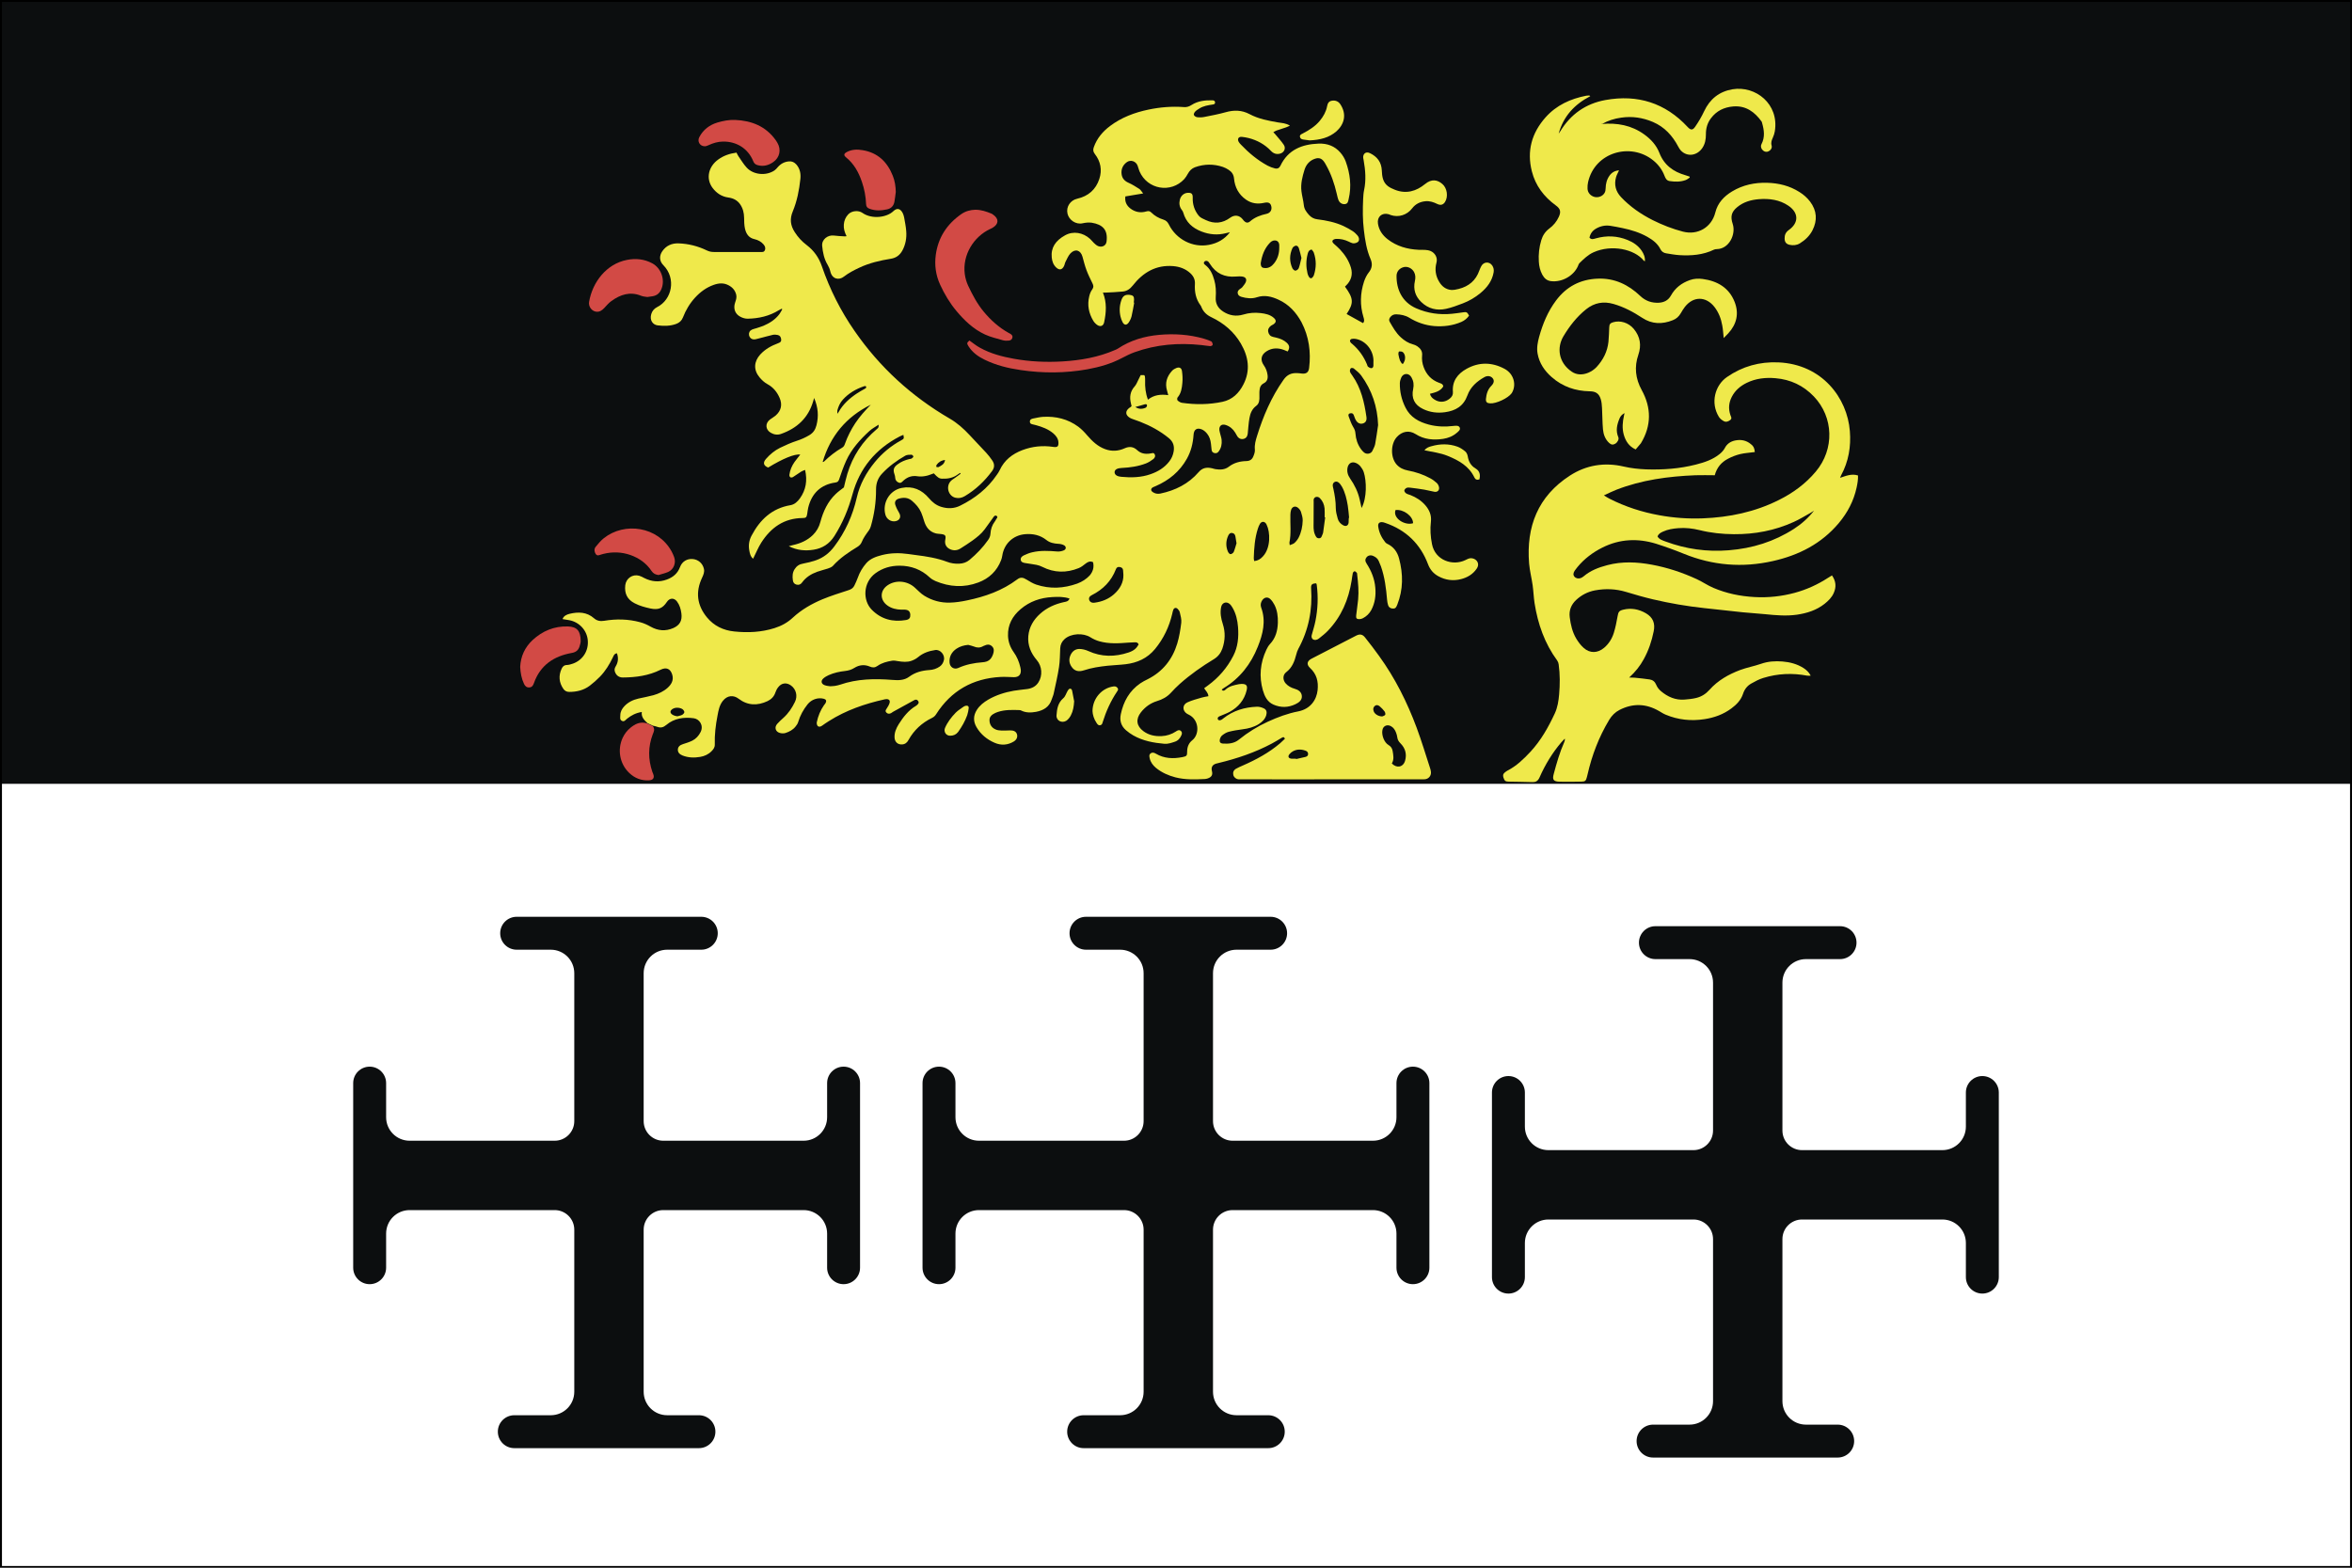 <?xml version="1.0" encoding="utf-8"?>
<!-- Generator: Adobe Illustrator 19.2.1, SVG Export Plug-In . SVG Version: 6.00 Build 0)  -->
<svg version="1.1" id="Слой_1" xmlns="http://www.w3.org/2000/svg" xmlns:xlink="http://www.w3.org/1999/xlink" x="0px" y="0px"
	 viewBox="0 0 3000 2000" enable-background="new 0 0 3000 2000" xml:space="preserve">
<rect x="0" y="0" width="3000" height="2000" fill="#333333" stroke="none"/>
<g>
	<rect fill="#0C0E0F" width="3000" height="1000.3"/>
	<rect x="0" y="1000" fill="#FFFFFF" width="3000" height="1000.3"/>
</g>
<g>
	<g>
		<path fill="#EFE94B" d="M2238.3,576.7c-6.5,0.9-12.7,1.2-18.6,2.6c-5.4,1.3-10.8,3.4-15.7,6c-8.4,4.4-14.2,11.2-16.8,21
			c-8.3,0-16.4-0.3-24.6,0c-34.5,1.4-68.5,5.9-100.9,18.5c-5.1,2-9.9,4.4-15.9,7.2c2.9,1.8,4.9,3.1,7.1,4.2
			c20.2,10.3,41.6,17.2,63.9,21.2c18.2,3.3,36.5,4.6,54.9,3.9c34-1.3,66.7-8.1,97.2-23.4c18.1-9,34.1-20.7,47.1-36.2
			c24.1-28.6,22.9-69.4-2.4-95.9c-13.3-13.9-29.7-21.7-49-23.3c-12.8-1.1-25.1,0.3-36.6,5.9c-8.2,4-14.9,9.7-19.1,17.9
			c-3.8,7.4-4.5,15.1-1.8,23.1c0.7,2.1,2.5,4.3-0.1,6.4c-2.4,1.9-5.4,3-8.1,1.6c-2.5-1.3-4.9-3.2-6.4-5.5
			c-11.1-17.9-5.1-40.4,10.4-51c19.7-13.6,41.5-19.6,65.4-18.6c56,2.4,87.9,45.6,91.2,87.6c1.6,19.8-1.6,38.9-11.2,56.6
			c-0.4,0.8-0.7,1.6-1.3,3.1c7.8-2.6,14.9-5.6,22.9-3c0.2,5.3-0.7,10.4-1.8,15.5c-3.7,16.9-11.4,31.7-22.6,45.1
			c-22.2,26.5-51.2,41.2-84.3,48.6c-38.7,8.7-76.5,5.7-113.4-9.3c-11.6-4.7-23.4-9-35.4-12.8c-23.3-7.2-46.4-6.2-68.4,4.8
			c-12.2,6.1-23.2,14.3-32,25c-1.1,1.4-2.2,2.8-3.3,4.3c-2.2,3.2-2.3,5.8-0.5,7.9c1.7,2.1,5,2.9,8,1.8c1.3-0.5,2.6-1.3,3.7-2.2
			c8.8-7.5,19.2-11.4,30.2-14.3c18.9-5,37.9-4.1,56.8-0.6c19.9,3.7,39,10,57.4,18.5c7.2,3.3,13.8,8,21.2,11.1
			c16.7,7.1,34.2,10.7,52.4,11.7c17.5,1,34.6-0.9,51.3-5.4c15.1-4.1,29.4-10.6,42.6-19.2c1.5-1,3-1.9,4.9-3
			c5.1,7.3,5.7,14.6,2.3,22.3c-2.5,5.8-6.9,10.1-11.8,14c-10.3,8.1-22.3,11.9-35.1,13.8c-13.4,1.9-26.8,0.8-40.2-0.6
			c-9.8-1-19.6-1.5-29.3-2.5c-16.3-1.7-32.5-3.5-48.8-5.3c-22.1-2.4-43.9-6.1-65.5-11.2c-11.5-2.7-22.8-6-34.1-9.4
			c-13.2-4-26.3-4.5-39.9-2c-9.3,1.8-17.1,5.9-23.9,12.2c-6.4,6-9.3,13.3-8.2,22c1.2,9.5,3.3,18.9,8.3,27.3
			c2.6,4.3,5.7,8.5,9.4,11.8c8.1,7.3,17.9,6.9,26.2-0.1c6-5.1,10-11.6,12.3-18.9c2.2-7,3.6-14.3,4.9-21.6c0.9-5.2,1.9-6.8,7.2-8.1
			c10.3-2.5,19.9-0.6,28.9,4.6c9,5.3,12,12.8,9.9,23c-2.5,12.5-6.5,24.4-12.7,35.6c-4.6,8.5-10.5,16-18.6,23.4
			c3.1,0.1,5.2,0,7.2,0.2c6.3,0.7,12.6,1.2,18.9,2.2c3.9,0.6,6.7,2.7,8.4,6.8c1.2,3.1,3.5,6,6.1,8.2c8.6,7.2,18.4,11.6,30,10.7
			c5-0.4,10.2-0.9,15-2.1c6.6-1.6,12.2-5.1,16.9-10.4c10.6-11.9,24.2-19.6,39-25.2c8.6-3.2,17.9-4.9,26.6-7.9c9-3.2,18.1-3.7,27.4-3
			c9.5,0.8,18.6,3.1,26.8,8.3c3.7,2.4,6.9,5.2,9.3,9.8c-1.8,0-3.2,0.2-4.4,0c-18.9-3.6-37.7-2.8-56.1,2.9
			c-5.3,1.6-10.4,4.3-15.3,7.1c-5.2,2.9-8.7,7.4-10.6,13.3c-2.6,7.8-8.2,13.6-14.7,18.4c-10.3,7.7-22,11.9-34.6,13.8
			c-16.9,2.6-33.4,0.9-49.2-5.7c-3-1.2-5.8-3.1-8.6-4.7c-16.6-9.6-33.4-10.1-50.4-1.4c-5.6,2.9-9.9,7.2-13.2,12.7
			c-13.1,21.8-22,45.1-27.6,69.8c-0.2,1.1-0.5,2.1-0.8,3.2c-1.2,4.8-2.2,5.7-7.1,5.8c-9.3,0.1-18.6,0.4-27.8,0.1
			c-7.8-0.3-9.4-2.6-7.4-9.9c3.7-13.8,7.6-27.5,13.4-40.6c0.6-1.3,1-2.6,0.7-4.5c-1.5,1.6-3,3.1-4.4,4.7
			c-11.5,13.5-20.6,28.5-27.7,44.6c-2,4.5-4.5,6.4-9.5,6.2c-10-0.4-20-0.3-30-0.6c-4.4-0.1-5.2-1.2-6.6-5.1c-1.1-3.1-0.4-5.2,2.2-7
			c1-0.7,2-1.6,3.1-2.1c11.3-5.8,20.3-14.5,28.9-23.7c13.5-14.5,23-31.4,31.3-49.2c3.5-7.6,4.8-15.9,5.5-24.2
			c1.1-12.8,1.2-25.6-0.6-38.4c-0.2-1.7-0.9-3.5-1.9-4.9c-16-21.8-24.6-46.5-28.8-72.9c-1.2-7.6-1.4-15.4-2.5-23.1
			c-1.3-9.3-3.7-18.4-4.5-27.7c-3.8-47,11.2-85.8,52.1-112.2c20.9-13.5,44.2-17.2,68.6-11.5c9.5,2.2,19,3.2,28.6,3.6
			c21.3,0.7,42.5-0.8,63.3-6.1c11-2.8,21.7-6.3,30.6-13.6c2.4-2,4.8-4.5,6.3-7.3c2.8-5.5,7.2-8.5,13-9.8c7.5-1.6,14.5-0.4,20.5,4.7
			C2236.6,569.1,2237.8,571.6,2238.3,576.7z M2313.8,651.5c-1.3,0.8-2.6,1.7-3.9,2.5c-7.3,4-14.4,8.5-22,11.9
			c-24.2,11-49.7,15.8-76.3,15.6c-14.8-0.1-29.4-1.6-43.8-5.2c-8.9-2.2-17.9-3.2-27-2.5c-6.7,0.5-13.4,1.5-19.6,4.4
			c-2.9,1.3-5.9,2.8-7,6.3c2.5,3.9,6.5,4.9,10.1,6.3c26.1,9.7,53.1,13.5,80.9,11.2c30-2.4,57.7-11,83-27.3
			C2298,668.4,2306.6,660.7,2313.8,651.5z"/>
		<path fill="#EFE94B" d="M939.4,194.7c1,1.9,1.7,3.6,2.8,5.1c3.3,4.7,6.3,9.8,10.2,14c8.6,9.4,24.9,10.8,35.5,3.6
			c1.6-1.1,2.9-2.7,4.2-4.2c3.8-4.3,8.4-6.8,14.1-7.3c4-0.4,7,1.1,9.6,4c4.6,5.3,5.8,11.7,5.1,18.3c-1.5,14.2-4.2,28.2-9.7,41.5
			c-4,9.5-3.1,17.9,2.6,26.6c4.2,6.5,9,11.7,15.2,16.4c9.1,6.9,15.5,15.9,19.3,27c10.1,29.4,24,57,41.7,82.5
			c32,46.3,72.7,83.5,121.5,111.9c9.5,5.5,17.6,12.8,25,20.7c7.2,7.6,14.4,15.2,21.5,22.9c2.7,2.9,5.1,6.1,7.4,9.4
			c3.4,4.7,3.4,9.4-0.1,14c-9.5,12.8-20.8,23.6-34.6,31.8c-3.8,2.3-7.8,3.1-12,2.1c-8.7-2-12.4-13.4-6.6-20.6
			c1.5-1.9,3.8-3.2,5.9-4.7c2.4-1.8,4.9-3.5,7.3-5.3c-0.2-0.4-0.5-0.8-0.7-1.1c-0.9,0.6-1.9,1.2-2.8,1.9c-6,4.5-12.8,5.8-20.1,5.5
			c-3.8-0.1-5.8-1.6-10.6-6.8c-3.4,1.1-6.7,2.7-10.2,3.3c-3.5,0.7-7.3,1-10.7,0.4c-6.9-1.1-12.6,0.9-17.6,5.3
			c-1.9,1.7-3.4,4.1-6.5,2.7c-2.7-1.2-4.2-3.3-4.3-6.4c0-1.4-0.5-2.8-0.9-4.2c-2-5.6-1.1-8.9,4-12.6c4.4-3.3,9.4-5.4,14.8-6.7
			c1.1-0.3,2.3-0.2,3.2-0.8c0.9-0.6,2.2-1.8,2.1-2.5c-0.1-0.9-1.6-2.3-2.4-2.3c-2.6,0.1-5.7,0-7.8,1.2c-10.9,6.2-21,13.6-29.6,22.8
			c-5.3,5.6-7.8,12.3-7.8,20.2c0.1,16-2.2,31.7-6.6,47c-0.5,1.8-1.4,3.7-2.5,5.3c-3.5,4.8-7,9.5-9.3,15.2c-0.9,2.3-3.1,4.5-5.4,5.9
			c-11.4,6.9-22.3,14.3-31.3,24.3c-1.6,1.7-4.3,2.6-6.6,3.4c-4.5,1.5-9.1,2.5-13.5,4.1c-7.6,2.8-14.4,7-19.2,13.7
			c-1.8,2.5-4.2,3.4-7.2,2.6c-2.8-0.7-4.2-2.9-4.5-5.5c-0.7-4.9-0.6-9.7,2.2-14.1c2.6-4.1,6-6.4,10.9-7.2c5.5-1,11-2.4,16.3-4.2
			c9.7-3.4,17.3-9.4,23.5-17.7c14.1-18.7,23.4-39.5,28.6-62.1c3.9-17.2,12.1-32.1,23.1-45.5c9.3-11.3,20.4-20.6,33.3-27.6
			c4-2.2,4-2.3,3.1-7.1c-1.7,0.7-3.4,1.3-4.9,2.1c-30.6,16-50.9,40.4-60,73.6c-5.2,19-12.6,36.8-23.2,53.5
			c-6.4,9.9-15.1,15.5-26.4,17.3c-10.6,1.7-21,0.9-31.7-4.5c2.4-0.6,3.8-1.1,5.3-1.4c9.6-2.1,18.3-5.9,25.4-12.8
			c4.8-4.7,7.9-10.2,9.6-16.7c3.6-13.4,9.3-25.9,19.6-35.7c3.1-3,6.7-5.5,10.4-8.4c1.4-5.4,2.6-11.5,4.4-17.3
			c6.8-22.6,19.3-41.5,37.3-56.8c2.6-2.2,2.6-2.2,2.6-5.9c-4.2,2.8-8.4,5-11.8,8.1c-12,11-22.8,23-29.6,37.9
			c-3.5,7.7-6.3,15.8-9,23.8c-0.9,2.6-2,3.6-4.8,4c-18.4,2.6-30.1,13.6-34.6,32c-0.6,2.6-0.9,5.3-1.3,8c-0.7,4.4-1.6,5.3-5.9,5.3
			c-23.8,0.2-40.5,12.3-52.7,31.4c-4,6.3-6.8,13.4-10.4,20.5c-3.4-2.7-4.2-6.8-4.9-10.7c-1.2-6.6-0.2-13,3-18.9
			c10.7-20.2,25.9-34.7,49.5-38.7c5.4-0.9,9.1-4.6,12.1-8.7c7.7-10.8,9.7-22.7,6.6-36.3c-1.9,0.8-3.6,1.3-5,2.2
			c-3.5,2.2-6.9,4.7-10.4,6.9c-0.9,0.6-2.6,0.8-3.4,0.3c-0.8-0.5-1.4-2.1-1.2-3.2c0.7-6,3.2-11.5,6.6-16.4c2.3-3.2,4.9-6.2,7.3-9.4
			c-7.5-0.9-22.1,5.1-41,16.6c-6-2.4-7-6.2-2.7-11.1c5.1-5.8,11-10.7,17.9-14.1c7-3.4,14.2-6.6,21.6-9c5.6-1.8,10.6-4.1,15.7-7.1
			c5.2-3.1,7.7-7.2,9.1-12.6c3-11.6,2.2-22.8-3-34.9c-0.6,2.2-0.9,3.3-1.2,4.3c-6.2,21.1-20.5,34.4-41,41.6c-4.5,1.6-9,0.9-13.1-1.5
			c-7-4.1-7.3-12.2-0.8-17c2.3-1.7,4.9-3.1,7.1-5c7.1-6.2,8.7-13.9,5-22.5c-3.3-7.5-8.1-13.5-15.5-17.5c-3.9-2.1-7.4-5.4-10.2-8.8
			c-7.7-9.3-7.2-20,1-29c6.3-6.9,14.2-11.2,22.8-14.4c2.4-0.9,4.2-1.8,3.9-4.9c-0.3-2.9-1.5-5-4.3-5.6c-2-0.5-4.4-0.6-6.4-0.2
			c-6.4,1.5-12.6,3.3-19,4.9c-1.7,0.4-3.5,1-5.3,0.9c-3.2-0.2-5.5-2.5-6-5.4c-0.5-3.1,0.8-5.7,3.8-7.1c1.5-0.7,3.1-1,4.7-1.5
			c3.3-1.1,6.6-2,9.8-3.3c8-3.4,15.1-7.9,20.4-14.9c1.4-1.9,2.5-4.1,3.7-6.2c-0.3-0.2-0.5-0.5-0.8-0.7c-1.2,0.6-2.4,1.2-3.6,1.9
			c-12.1,7.5-25.5,10.5-39.5,10.8c-3.1,0.1-6.6-0.9-9.4-2.4c-6.9-3.5-9.4-10.4-6.9-18c1.1-3.3,2.3-6.5,1.5-10
			c-1.3-5.6-4.7-9.6-9.9-12.3c-6.3-3.3-12.6-2.7-19-0.4c-9.3,3.3-17,9-23.6,16.2c-6.8,7.4-11.9,16-15.5,25.3
			c-1.7,4.3-4.6,6.8-8.7,8.3c-7.7,2.8-15.6,2.8-23.7,1.8c-6.1-0.8-10.3-6.6-8-14.4c1.2-4,3.7-7,7.5-8.9c19-9.5,24.6-36.6,7.9-53.5
			c-5-5-5.5-11.8-1.3-17.8c4.9-7.1,12.1-10.3,20.6-10c12.7,0.4,24.8,3.5,36.2,9c2.9,1.4,5.7,2,8.9,2c19.7-0.1,39.3,0,59,0
			c2.3,0,4.9,0.6,6.1-2.3c1.2-2.9,0.1-5.3-1.8-7.5c-2.9-3.4-6.9-5.5-11.2-6.5c-7.6-1.6-10.9-6.9-12.4-13.6c-1-4.5-1-9.3-1.1-14
			c-0.1-6.1-1.5-11.8-5-16.9c-3.6-5.2-8.7-7.8-15.1-8.7c-8.3-1.1-15-5.5-20-12.1c-9.1-12.1-5.3-27.6,7.3-36.5
			C922.9,198.6,930.6,195.9,939.4,194.7z M1110.7,516.3c-31.3,15.5-51.6,39.9-61.4,73.1c0.9,0,1.6-0.3,2-0.8
			c6.9-6.7,14.5-12.7,22.9-17.5c2.1-1.2,2.9-3,3.6-5.1c3.3-9.2,7.7-17.9,13.1-26.1C1096.6,531.3,1103.5,523.7,1110.7,516.3z
			 M1104.6,492.9c-0.4-0.1-0.7-0.4-1-0.4c-0.5,0-1.1,0.1-1.6,0.3c-10.3,3.5-19.4,8.8-26.8,16.9c-3.7,4-5.7,8.6-7.1,13.7
			c-0.3,1,0,2.2,0,4.5c1-1.5,1.4-1.9,1.6-2.3c5.7-10.2,14.2-17.7,23.8-24c3-2,6.2-3.7,9.4-5.5
			C1104.1,495.4,1105.5,494.8,1104.6,492.9z M1205.4,586.8c-5,0.6-8.3,2.9-10.8,6.3c-0.4,0.6-0.3,1.6-0.4,2.5c1,0.1,2.1,0.7,2.9,0.3
			C1200.6,594,1204.6,592.4,1205.4,586.8z"/>
		<path fill="#EFE94B" d="M2042.5,158.2c20.3-1.8,38.6,1.6,54.9,13.4c8.4,6.1,15.3,13.6,19.1,23.3c6,15.6,17.7,24.2,33.2,28.6
			c1.8,0.5,3.6,1.2,5.4,1.8c0.1,0.4,0.1,0.8,0.2,1.2c-1.7,1.1-3.3,2.5-5.2,3.2c-6.7,2.5-13.6,2.3-20.5,1.3c-3.8-0.6-5.3-3.5-6.5-6.7
			c-3-7.8-7.8-14.3-14.2-19.5c-28.7-23.6-74.7-10.8-83.3,27.6c-0.6,2.6-0.8,5.4-0.7,8.1c0.1,5.3,3.9,9.5,9.1,10.8
			c4.8,1.1,10.3-1,12.7-5.3c0.9-1.6,1.3-3.7,1.3-5.7c0.1-6,1.5-11.4,5-16.3c2.9-4,6.8-6.3,12.1-6.7c-1.4,3.2-3,5.8-3.8,8.7
			c-2.7,9.6-0.5,18.2,6.4,25.5c11.6,12.3,25.3,21.7,40.3,29.3c12.4,6.2,25.2,11.2,38.6,14.7c18.9,4.9,36.6-5.5,41.3-24.4
			c3-12.2,11-20.6,21.4-26.9c13.8-8.3,29-11.5,44.9-11c14.6,0.4,28.4,3.8,40.9,11.7c5.3,3.3,9.9,7.3,13.7,12.3
			c8.7,11.6,9.5,23.9,3,36.7c-3.7,7.1-9.3,12.4-16.1,16.6c-4.1,2.5-8.6,2.8-13.2,1.8c-4.2-1-6.1-3.5-6.2-7.8
			c-0.1-4.6,1.2-8.1,5.4-11.1c12.9-9.2,12.6-22-0.5-30.9c-11.3-7.7-24.2-9.4-37.6-8.4c-10.1,0.8-19.7,3.5-27.7,10.1
			c-7.6,6.2-8.9,12.2-5.8,21.5c4.3,13.1-4.5,31.8-20.2,32.1c-1.2,0-2.6,0.2-3.7,0.7c-14,6.8-29,7.9-44.2,7
			c-5.6-0.4-11.2-1.4-16.7-2.3c-3.2-0.5-5.8-2.1-7.3-5.1c-3.6-7.3-9.8-12-16.7-15.9c-9.9-5.6-20.7-8.9-31.7-11.2
			c-5.2-1.1-10.3-2.1-15.5-2.9c-6.3-1-12.3,0.2-17.9,3.3c-4.7,2.6-7.7,6.4-8.8,11.8c2.5,2.9,5.2,1.7,8.1,0.9
			c13.8-3.9,27.4-3.3,40.6,2.1c7.2,2.9,13.5,7.2,17.9,13.7c2.6,3.9,4.5,8.2,4.1,13.4c-0.7-0.4-1.3-0.5-1.6-0.9
			c-12-14.8-41.1-20.7-63.8-10.6c-7.2,3.2-12.5,8.5-18,13.8c-1.1,1.1-1.5,2.8-2.2,4.3c-5.5,12-20.1,20.4-34,18.8
			c-5.6-0.6-8.8-3.8-11.3-8.3c-2.8-5.2-4.1-10.9-4.4-16.6c-0.6-9.2,0.4-18.4,3.1-27.3c1.8-6.1,5.1-11.1,10.2-14.9
			c5.4-4,9.5-9,12.2-15c3-6.5,2-10.3-3.8-14.5c-15.2-11.1-26-25.3-30.6-43.5c-6.6-26-0.2-49,17.5-68.9
			c13.8-15.5,31.8-23.7,51.9-27.6c1.2-0.2,2.5-0.3,3.8-0.3c0.3,0,0.5,0.3,1.3,0.9c-20.2,10.5-34.3,25.7-40.3,47.8
			c0.7-1,1.4-1.9,2-2.9c13.2-21.9,32.7-35.5,57.7-40c41-7.4,76.3,3.7,104.8,34.4c3.8,4.1,6.4,4.4,9.6-0.3
			c4.3-6.2,8.2-12.8,11.4-19.7c7.3-15.6,19.2-25.2,36.2-28.1c29.5-4.9,59.7,18.8,54,53.6c-0.4,2.6-1.3,5.3-2.4,7.8
			c-1.5,3.3-2.8,6.4-1.7,10.3c0.8,3-0.7,5.7-3.6,7.3c-2.5,1.3-4.9,1-7.1-0.7c-2.4-1.9-3.7-5.4-2.2-8.3c4.6-8.9,3.4-17.8,0.8-26.9
			c-0.2-0.7-0.3-1.5-0.7-2c-8.6-11.8-19.6-20.5-36.1-19.2c-11.8,1-21.3,5.6-28.4,15c-4.7,6.1-6.6,13.2-6.5,20.8c0,6.1-1,11.8-4.4,17
			c-6.8,10.2-19.4,11.9-27.5,3.5c-1.3-1.4-2.4-3.2-3.3-4.9c-7.4-14.1-17.6-25.3-32.4-31.6c-12.9-5.5-26.4-7.6-40.5-5.5
			c-8.6,1.2-16.6,3.7-24.1,7.9C2043.4,157.7,2043,158,2042.5,158.2z"/>
		<path fill="#EFE94B" d="M2086.3,573.4c-8.9-4.1-12.9-11-15.2-19c-2.2-8-1.5-16.1,0.3-24.1c0.2-0.9,0.4-1.7,0.7-3.3
			c-3.2,1.8-5.1,3.8-6.3,6.7c-3.3,7.9-5.2,15.7-1.6,24.1c1.1,2.6-1,6.5-3.8,8.2c-2.8,1.7-5.2,1.6-7.9-0.9
			c-5.1-4.7-7.3-10.9-7.9-17.4c-0.8-9-0.7-18-1.2-27c-0.2-3.9-0.5-8-1.7-11.7c-2.2-7-6.4-9.7-13.9-9.8c-18.3-0.3-34.7-5.9-48.5-18
			c-9.2-8.1-15.9-17.8-18.1-30.1c-1.3-7.3,0.1-14.4,2-21.4c4.6-16.6,11.1-32.4,21.6-46.4c13.3-17.7,30.8-26.9,53-27.8
			c21.6-0.9,39.3,7.7,54.4,22.1c6.7,6.4,14.7,9.1,23.8,8.6c6.5-0.4,11.8-3,15.2-9c5.4-9.8,13.7-16.2,24.3-19.9
			c5.3-1.9,10.7-2.1,16.2-1.4c18.7,2.5,33.6,11,40.8,29.2c5.8,14.7,2.8,28.3-8,40.1c-1.7,1.9-3.6,3.7-5.9,6.1
			c-0.6-6-0.9-11-1.8-15.9c-1.5-8.6-4.5-16.7-10-23.8c-10.8-13.8-26.9-13.9-37.7-0.1c-2,2.6-3.7,5.4-5.3,8.2
			c-2.4,4.1-5.7,7.1-10.1,8.8c-13.5,5.4-26.6,5.2-39-3c-11.4-7.5-23.4-13.9-36.6-17.7c-12.8-3.7-24.3-1.7-34.9,6.7
			c-12.1,9.7-21.4,21.7-29.2,34.8c-8.1,13.8-6.7,32.9,10.8,44.9c6.5,4.4,14,4.2,20.9,1.4c3.9-1.6,7.8-4.2,10.7-7.3
			c8.4-9.1,13.9-19.8,15.2-32.3c0.6-6.1,0.7-12.2,1-18.3c0.1-4,1.2-5.5,5-6.6c9-2.7,19.7,0.5,26.4,8.6c8.1,9.9,9.9,20.7,5.7,33
			c-5.3,15.4-3.7,30.3,4.3,44.9c12.5,22.7,12.5,45.5-1,67.9C2090.9,568.2,2088.6,570.5,2086.3,573.4z"/>
		<path fill="#EFE94B" d="M1079.8,301.3c-2.5-4.9-3.9-9.7-3.5-14.8c0.4-5.1,2.2-9.4,5.7-13.1c4.6-4.8,13.2-5.2,17.9-1.9
			c12.1,8.6,31.2,6,39.6-2.1c4.6-4.4,8.8-3.4,11.8,2.2c0.9,1.7,1.5,3.7,1.9,5.6c1,5.8,2.3,11.7,2.7,17.6c0.7,8.6-0.7,16.9-4.8,24.6
			c-3.2,5.9-7.8,9.6-14.8,10.7c-13.8,2.2-27.5,5.4-40.2,11.4c-6.9,3.2-13.8,6.8-19.7,11.4c-6.3,5-15,3.3-17.3-6.6
			c-0.7-3.1-1.8-5.7-3.4-8.4c-4.5-7.4-6.2-15.6-7-24.2c-0.8-8.3,7.3-14.2,14.9-13.2c4.3,0.6,8.7,0.7,13,1
			C1077.6,301.7,1078.4,301.5,1079.8,301.3z"/>
		<path fill="#EFE94B" d="M1670.4,179.1c-2-0.3-5-0.7-8.1-1.1c-2.2-0.3-3.9-1.3-4.2-3.5c-0.4-2.2,1.3-3.1,3-3.9
			c8.4-4.4,16.4-9.2,22.5-16.7c4.4-5.4,7.8-11.4,9.1-18.2c0.7-3.7,2-6.5,6.1-7.2c4.5-0.8,8.3,0.8,10.8,4.5
			c8.5,12.8,5.1,25.5-4.9,34.5C1695.3,175.7,1683.8,178.5,1670.4,179.1z"/>
		<path fill="#EFE94B" d="M1816.9,574.5c2.6-3.4,5.8-4.4,8.8-5.2c11.1-3.2,22.3-3.4,33.2,0.5c3.7,1.3,7.1,3.7,10.1,6.2
			c1.6,1.3,2.7,3.9,3.1,6c1.1,6.8,3.9,12.1,10.2,15.8c5.2,3.1,6.1,8.1,4.7,13.8c-3,1-5.2,0.2-6.4-2.5c-7-14.6-20-21.8-34.3-27.6
			C1837.1,577.8,1827.3,576.6,1816.9,574.5z"/>
		<path fill="#EFE94B" d="M1393.5,907.2c0.1-16.3,12.1-29.6,27-31.5c2.3-0.3,3.9,0.5,5.1,2.2c1.2,1.7,0.1,3.1-0.8,4.4
			c-8.1,12.1-14,25.2-18.3,39c-0.5,1.7-0.9,3.5-3.1,3.9c-2.5,0.5-3.6-1.2-4.7-2.9C1395.3,917.4,1393.7,911.7,1393.5,907.2z"/>
		<path fill="#EFE94B" d="M1212.3,938.6c-5.7,0.3-9-5.3-6.9-10c3.2-7.4,8.1-13.7,13.6-19.4c3-3,6.8-5.3,10.3-7.8
			c0.8-0.6,2-0.9,3-1.1c2.2-0.3,3.6,0.9,3.3,3.1c-0.4,3-0.9,6.1-1.9,9c-2.8,7.7-6.8,14.7-11.6,21.4
			C1219.6,937.1,1216.3,938.5,1212.3,938.6z"/>
		<path fill="#EFE94B" d="M1370.1,894.7c-0.4,6.3-1.3,12.4-4.2,17.9c-1.3,2.6-3.4,5.3-5.8,6.9c-5.4,3.4-13,0.2-12.5-7
			c0.6-8.2,1.8-15.9,8.7-21.8c2.6-2.2,3.6-6.1,5.4-9.2c0.7-1.1,1.6-2.6,2.7-2.8c2-0.5,2.9,1.2,3.2,2.9
			C1368.5,885.9,1369.3,890.3,1370.1,894.7z"/>
		<path fill="#EFE94B" d="M1446.7,386.1c-1.1,5.8-2,11.7-3.4,17.5c-0.7,2.7-2,5.5-3.6,7.8c-2.7,3.9-5.8,3.6-7.9-0.5
			c-1.2-2.2-2-4.7-2.6-7.1c-1.6-7-1.3-14,1.1-20.8c2-5.7,4.9-7.4,10.8-6.8c4.1,0.5,5.5,2,5.4,6c0,1.3-0.3,2.5-0.4,3.8
			C1446.3,386,1446.5,386,1446.7,386.1z"/>
		<path fill="#EFE94B" d="M1919,470.5c-16.1-8.6-32.6-8.8-48.5,0.1c-11.3,6.3-18.5,15.7-17.3,29.5c0.3,3.7-1.3,6.2-4,8.4
			c-6,5-13.4,5.4-19.9,1c-2.5-1.6-4.5-3.6-5.4-7.1c6.7-1.7,13.3-3.2,17-9.4c-0.4-3.3-3.1-3.8-5.5-4.7c-9.7-3.6-16-10.4-19.5-19.9
			c-1.8-4.8-2.5-9.8-2-14.9c0.6-5.4-2.1-9-6.2-11.8c-1.6-1.1-3.6-1.9-5.5-2.4c-6-1.6-10.9-4.8-15.4-8.9
			c-6.2-5.6-10.1-12.7-14.2-19.8c-1.2-2-0.8-3.8,0.4-5.6c1.9-2.7,4.5-4.1,7.9-4c5.9,0.2,11.7,1.3,16.7,4.4c9.8,6,20.3,9.6,31.7,10.6
			c11.9,0.9,23.6-0.5,34.7-5.3c4.1-1.8,7.3-4.5,9.8-8c-2.3-4.4-3.3-4.9-7.1-4.3c-4.8,0.7-9.7,1.4-14.6,1.9
			c-15.9,1.6-31.2-0.6-45.8-7c-18-7.9-25.2-24.2-25-41.5c0.1-5.7,4.1-9.9,9.5-11.1c4.9-1,10.2,1.6,12.8,6.3c2,3.7,2,7.6,1.1,11.6
			c-2.3,10.4,0.5,19.4,8.1,26.7c8.9,8.6,19.8,11.3,31.7,8.7c7.2-1.6,14.3-4.3,21.2-6.9c8.2-3.1,15.7-7.5,22.5-13.1
			c8.5-7,14.9-15.3,16.9-26.4c0.6-3.3,0-6.1-1.7-8.8c-3.7-5.5-11.1-5-14.1,0.9c-0.9,1.8-1.8,3.6-2.4,5.4
			c-4.4,12.7-13.5,20.3-26.3,23.5c-3.1,0.8-6.4,1.5-9.6,1.3c-6.8-0.6-11.8-4.5-15.2-10.2c-4.7-7.6-5.9-16-3.6-24.5
			c1.9-7-2.3-12.8-7.6-15c-2.1-0.9-4.6-1.2-6.9-1.4c-2.7-0.2-5.5,0.1-8.2-0.1c-14.5-0.7-28-4.5-39.6-13.5
			c-6.5-5.1-11-11.5-12.3-19.8c-1.4-8.7,5.1-14.5,13.6-12.1c0.9,0.2,1.7,0.7,2.5,1c10.1,3.5,21.1,0,27.5-8.5
			c4.3-5.6,10.2-8.5,17.3-9.1c5.3-0.4,10,1.2,14.7,3.5c4.3,2.1,7.6,1.1,9.9-2.5c4.3-6.7,2.8-17.7-3.3-22.9c-6.4-5.6-13.8-6.8-22-0.1
			c-11.3,9.3-24.2,13.1-38.6,7.4c-3.2-1.3-6.4-2.7-9-4.7c-6.5-5-7.4-12.5-7.7-20c-0.5-10.5-5.8-17.5-15.1-22
			c-5.8-2.8-9.2,1.5-8.6,6.2c0.1,1.1,0.4,2.1,0.6,3.2c2.2,12.5,3.2,25,0.5,37.7c-0.8,3.7-1,7.5-1.2,11.3
			c-0.6,13.2-0.7,26.4,0.9,39.5c1.5,12.7,3.4,25.4,8.6,37.3c2.6,6,2,11.7-2.5,17.2c-2.6,3.3-4.5,7.4-5.9,11.5
			c-4.9,15-5.3,30.1-0.7,45.3c0.9,2.8,1.5,5.5-0.6,7.6c-7.2-4-14.1-7.8-20.9-11.6c9.3-13.9,8.9-19.9-2-34.8c0.1-0.2,0.1-0.4,0.2-0.5
			c0.4-0.4,0.8-0.8,1.2-1.1c6.5-6.4,8.7-14,6.1-22.8c-2.7-8.8-7.6-16.4-13.9-23.1c-2.4-2.5-5-4.8-7.6-7.1c-1.4-1.3-2.9-2.8-1.7-4.6
			c0.7-1,2.6-1.7,4.1-1.8c5.7-0.3,11.2,1,16.4,3.5c1.5,0.7,2.9,1.5,4.5,1.9c2.9,0.8,6.6-0.5,7.9-2.4c1.2-1.9,0.8-5.1-1.4-7.5
			c-1.8-2-3.8-4-6-5.4c-3.8-2.4-7.8-4.7-11.9-6.6c-10.5-4.8-21.7-7.1-33.1-8.5c-4.4-0.5-7.9-2.4-10.8-5.6c-3.3-3.7-6.1-7.4-6.6-12.7
			c-0.6-5.9-2.3-11.6-3-17.5c-1.2-9.5,1.2-18.8,4-27.7c2.1-6.5,6.6-11.7,13.6-13.9c4.7-1.5,8.1-0.3,11,3.6c1,1.3,1.8,2.7,2.6,4.2
			c6.6,11.6,10.8,24,13.8,36.9c0.7,2.8,1.2,5.7,2.3,8.3c1.5,3.6,4.9,5.4,8.2,5c3.9-0.5,4-3.6,4.7-6.4c3.9-16.4,1.9-32.3-3.7-47.9
			c-1.5-4.2-4-8.2-6.9-11.5c-7.2-8.3-16.7-11.8-27.7-11.4c-21.4,0.8-39.1,7.9-48.8,28.4c-1.4,2.9-3.9,4-6.7,3.3
			c-3.3-0.8-6.6-2-9.6-3.6c-12.9-7-24-16.3-34-26.8c-1.1-1.2-2.3-2.4-3-3.8c-1.8-3.7,0.1-6.5,4.2-6.1c2.9,0.3,5.8,0.8,8.6,1.5
			c11,2.8,20.6,8.1,28.4,16.3c3.2,3.4,6.8,4.7,11.3,3.7c5.5-1.2,8.2-6.7,5.2-11.3c-3.2-4.8-7.2-9-10.9-13.5
			c-0.6-0.8-1.4-1.5-2.5-2.6c1.7-0.9,2.8-1.8,4.1-2.2c4.1-1.4,8.3-2.7,12.4-4.1c1.4-0.5,2.7-1.2,4.7-2.1c-5.2-3.3-10.2-3.3-15-4.1
			c-12.6-2.2-25.1-4.5-36.5-10.6c-10-5.3-20-5.4-30.6-2.4c-8.9,2.5-18,4.2-27.1,6c-3,0.6-6.2,0.7-9.2,0.3c-1.5-0.2-3.5-1.4-4.1-2.8
			c-0.5-1,0.5-3.1,1.5-4.2c1.4-1.6,3.3-2.7,5.2-3.9c5.3-3.5,11.5-4.4,17.6-5.3c1.7-0.3,2.9-0.9,2.7-2.7c-0.1-1.6-1.1-2.5-2.9-2.6
			c-9.6-0.3-19,0.7-27.2,6c-3.1,2-6.1,2.9-9.7,2.6c-15.2-1.1-30.2,0.1-45,3.2c-17.8,3.7-34.6,10-49.2,21c-9.3,7-16.6,15.6-20.6,26.8
			c-1.2,3.3-1.1,5.8,1.3,8.9c7.4,9.5,9.4,20.4,5.7,31.7c-4.4,13.6-14.1,22.1-28.2,25.3c-8.6,1.9-14.5,10.2-12.4,19.1
			c1.8,7.9,10.5,14.3,19.5,12.2c3.6-0.8,7.7-1.2,11.3-0.7c14.2,2.3,20.9,9.2,19,24.1c-0.7,5.5-6,7.6-10.6,5.8
			c-2.1-0.8-3.9-2.5-5.6-4.1c-1.7-1.6-3.1-3.6-4.8-5.1c-9-8.2-21.5-10.4-31.9-4.6c-12.1,6.7-18.3,15.7-17,28.4
			c0.5,4.8,2,9.2,5.6,12.6c4,3.8,7.6,3.1,10-1.7c0.9-1.8,1.1-3.9,2-5.6c1.9-3.6,3.5-7.7,6.2-10.6c6.1-6.4,13-4.3,15.4,4.2
			c1.6,5.7,3,11.6,5.1,17.1c2.1,5.7,4.9,11.3,7.6,16.8c1.4,2.8,1.8,5-0.3,7.9c-1.9,2.5-3.1,5.7-3.8,8.8c-2.7,11.1-0.6,21.5,5.2,31.2
			c1.3,2.1,3.2,4.1,5.2,5.4c4,2.6,7.6,1.1,8.6-3.4c2.7-12.6,3.6-25.3-1.5-38c1.2,0,2.2,0.1,3.2,0c7.4-0.4,14.9-0.6,22.3-1.4
			c5.2-0.6,9-3.2,12.5-7.6c13-16.6,29.5-26.6,51.6-24.8c8.2,0.7,15.6,3.3,21.8,9c4,3.7,6.3,8.1,5.9,13.9c-0.6,9.8,1.1,19.1,7.2,27.2
			c0.4,0.6,0.8,1.2,1,1.9c2.4,6.2,6.7,10.3,12.8,13.2c15.8,7.5,28.8,18.5,37.6,33.6c9.7,16.7,12.5,34.1,3.3,52.1
			c-5.7,11.2-14.1,19.5-26.7,22.2c-17,3.6-34.3,3.8-51.6,1.3c-2-0.3-4-1.5-5.6-2.9c-0.7-0.6-0.8-3-0.2-3.8
			c4.7-5.4,5.6-12.1,6.2-18.7c0.5-5,0.2-10.1-0.5-15.1c-0.6-4.1-3.3-5.4-7.2-3.9c-2,0.8-4,2-5.4,3.5c-6.7,7.3-9.4,15.7-6.4,25.5
			c0.5,1.6,0.9,3.3,1.5,5.6c-9.6-1.3-18.3-0.4-25.9,5.8c-3.1-8.3-3.9-16.3-3.6-24.5c0.1-1.8-0.1-3.6-0.3-5.3c0-0.5-0.5-0.9-0.9-1.5
			c-1.4,0-2.8,0-4.5,0c-1,2.1-2,4.2-3.1,6.3c-1.4,2.7-2.5,5.8-4.5,8c-5.8,6.4-6.8,13.7-4.8,21.7c0.3,1.2,0.5,2.4,0.8,3.6
			c-0.6,0.5-1,0.9-1.4,1.2c-0.6,0.4-1.2,0.8-1.8,1.2c-5,4.1-4.7,8.8,0.8,12.3c1.2,0.8,2.6,1.3,4,1.8c3.1,1.1,6.2,2.1,9.2,3.3
			c13.3,5.2,25.7,11.9,36.8,21c5.6,4.6,7.2,10.2,6.1,16.9c-0.8,4.7-2.6,9-5.6,12.8c-6.2,8.1-14.7,13.1-24,16.3
			c-12,4.2-24.6,4.5-37.2,3.3c-2-0.2-4-0.6-5.7-1.5c-3.8-2-3.8-6.7,0-8.5c1.9-0.9,4.2-1.2,6.3-1.3c10.6-0.5,21-2,30.9-5.8
			c3.3-1.3,6.4-3.3,9.3-5.5c1.9-1.4,3.1-3.8,1.7-6.3c-1.3-2.4-3.5-1-5.4-0.9c-0.4,0-0.7,0.2-1.1,0.2c-5.9,0.8-11.3-0.3-15.7-4.4
			c-4.9-4.6-10.1-5-16-2.4c-8.1,3.7-16.5,4.2-24.9,1.1c-9.6-3.5-16.5-10.2-23-17.7c-3.4-4-7.1-7.8-11.2-10.9
			c-13.4-9.9-28.8-13.6-45.3-12.6c-4.1,0.3-8.2,1.3-12.3,2.1c-2.2,0.4-4.3,1.3-4.2,4.1c0.1,2.6,2,3.1,4.1,3.5
			c1.2,0.2,2.5,0.6,3.7,0.9c7.9,2.2,15.6,5,22,10.4c3.5,3,6.3,6.6,6.6,11.4c0.3,5.4-1.2,6.7-6.7,5.9c-13.4-2-26.5-0.7-39.2,4.1
			c-12.9,4.9-23.1,12.8-29,25.6c-1,2.1-2.3,4.1-3.7,6c-11.8,17.4-27.8,29.9-46.5,39.2c-7.7,3.9-16,4.2-24.4,1.6
			c-6.5-2-11.4-6-15.7-11.1c-9.1-10.7-20.7-15.9-34.9-13c-15.4,3.1-24.7,19.1-20.6,34.1c1.6,5.8,7.2,9.4,12.9,8.3
			c5.5-1,7.5-5.7,4.7-10.5c-1.9-3.2-3.7-6.6-4.9-10.2c-1.3-3.8,0.3-6.8,4.2-8c6-1.8,11.9-1.7,17,2.7c4.9,4.2,9.1,8.9,11.7,14.8
			c1.5,3.5,2.6,7.1,3.7,10.7c2.3,7.7,6.5,13.7,14.7,16c2.2,0.6,4.7,0.6,7,0.9c5.5,0.7,6.4,2,5.4,7.2c-1.1,5.6,1.1,10,6.4,12.3
			c4.5,1.9,8.9,1.5,13-1.1c5.2-3.3,10.4-6.6,15.4-10.2c5.7-4.2,11.3-8.5,15.5-14.3c3.4-4.6,6.7-9.4,10.1-14c1.2-1.7,2.6-4.4,4.9-3.1
			c2.6,1.5-0.1,3.4-0.8,5c-0.4,0.8-0.8,1.6-1.4,2.3c-3.5,4.6-5.2,9.9-5.5,15.6c-0.2,3-1.3,5.5-3,7.9c-6.7,9.6-14.8,17.9-23.7,25.4
			c-3.7,3.1-8.2,4.6-13,4.8c-5.5,0.3-10.9-0.5-16-2.5c-3-1.2-6.2-2.1-9.3-3c-13-3.6-26.4-5-39.7-6.8c-11.3-1.6-22.5-1.5-33.6,1.3
			c-7.4,1.9-14.8,4.4-20,10.3c-4.8,5.5-8.5,11.7-10.9,18.6c-1.2,3.4-2.8,6.7-4.3,9.9c-1.5,3.3-4.2,5-7.8,6.1
			c-11.1,3.6-22.2,7.1-32.9,11.5c-13.8,5.8-26.8,13.2-37.8,23.4c-6.8,6.4-14.6,10.6-23.4,13.4c-16.8,5.3-33.9,6.1-51.3,4.3
			c-14.1-1.4-26-7.2-34.9-18c-12.7-15.4-14.8-32.5-6.2-50.6c1.7-3.7,3.3-7.3,2.3-11.4c-1.6-6.9-7.1-11.7-14.1-12.4
			c-7.3-0.7-13.7,3.1-16.3,10.1c-3,8.1-8.8,13.1-16.7,16c-9.9,3.7-19.6,2.9-29-1.9c-2.1-1.1-4.2-2.3-6.4-2.9
			c-8.5-2.4-16.7,3.3-17.8,12c-1.2,10.5,2.4,18.3,12.1,23.2c6.4,3.3,13.2,5.1,20.1,6.6c9.9,2,15.4-0.1,20.9-8.4
			c3.5-5.3,9.3-5.5,13-0.4c3.3,4.5,4.8,9.7,5.5,15.1c1.2,9.1-2,15-10.4,18.7c-9.8,4.2-19.4,3.5-28.8-1.8c-4.2-2.4-8.8-4.5-13.4-5.7
			c-15.1-4.1-30.5-4.4-46-1.8c-4.8,0.8-9.2,0-12.8-3.2c-9.3-8.2-20.2-8.4-31.3-5.7c-3.5,0.9-7.4,2.5-8.9,6.7
			c3.1,0.5,5.8,0.9,8.5,1.4c12.8,2.3,22.6,12.9,23.7,25.6c1.2,13.4-6.3,25.3-18.9,29.8c-2.5,0.9-5.3,1.7-7.9,1.8
			c-3.5,0.1-5.4,2.1-6.6,4.8c-4.1,8.9-3.3,17.6,2.3,25.7c1.8,2.5,4.1,3.8,7.4,3.8c9.6,0,18.5-2.1,26.2-7.9c4.6-3.5,9-7.4,13-11.5
			c7-7.2,12.2-15.7,16.5-24.7c1-2.2,1.8-4.7,5.2-5.2c2.1,5.9,1.6,11.5-1.6,16.7c-1.6,2.5-1.9,4.9-0.7,7.7c1.9,4.3,5.2,6.5,9.8,6.5
			c16.7-0.1,33-2.3,48.2-9.9c7.2-3.6,12.7-1.3,14.9,6.6c1.9,6.8-1.1,12-5.9,16.4c-5.2,4.7-11.5,7.6-18.2,9.5
			c-6.3,1.7-12.8,2.9-19.1,4.3c-6.9,1.6-13,4.5-17.9,9.7c-3.1,3.3-5.2,7-5.2,11.6c0,2.6-1,5.8,2.2,7.2c3,1.4,4.5-1.4,6.5-2.9
			c5.3-4.2,11.1-7.3,18.7-8.5c-0.8,6.1,2.5,9.9,7.2,14.2l7,3.3c0,0,0,0,0,0c2.6,0.6,4.2,0.9,5.7,1.5c4.4,1.6,7.7,0.6,11.4-2.5
			c10.1-8.5,22.4-10.2,35-8.5c7,0.9,13,9,8.7,17.6c-2.4,4.8-6,8.7-10.8,11.1c-3.7,1.8-7.7,3-11.7,4.3c-4.2,1.3-6.4,3.6-6.5,7
			c-0.1,3.4,1.9,5.9,5.9,7.5c7.3,2.9,15,3.1,22.6,1.8c5.4-0.9,10.5-3.2,14.4-7.2c2.3-2.3,4.3-4.8,4.2-8.5
			c-0.4-12.5,1.1-24.9,3.5-37.1c1.2-6.5,2.4-13.2,6.8-18.7c5.7-7.2,13.7-7.6,20.1-2.7c11.5,8.8,24.1,9.1,37,3
			c4.7-2.3,8.2-5.8,9.9-11c0.8-2.4,2-4.7,3.6-6.7c4.3-5.6,10.6-6.3,16.3-2.2c6.5,4.7,8.7,13.3,5.1,20.8c-3.7,7.7-8.4,14.8-14.9,20.6
			c-2.7,2.4-5.4,4.9-7.8,7.6c-3.8,4.3-2.3,9.9,3.2,11.5c2.3,0.7,5.2,0.8,7.4,0.1c4.9-1.6,9.4-4,12.7-8.1c1.5-1.8,2.9-3.8,3.5-6
			c2.5-8.3,6.5-15.6,11.9-22.4c5-6.3,13.3-9.2,20.9-7.1c2.6,0.7,3.5,2.5,2.3,5c-0.5,1.1-1.4,2.1-2.2,3.1c-4.6,6.6-7.6,14-9.2,21.8
			c-0.3,1.5,0.2,3.8,1.2,4.8c1.5,1.5,3.7,0.9,5.5-0.4c2.8-2,5.7-4,8.6-5.8c21.9-13.9,46-22.2,71.2-27.8c0.7-0.2,1.4-0.3,2.2-0.3
			c3.3-0.1,5,1.6,4.2,4.7c-0.7,2.5-2.1,4.9-3.6,7.1c-1.2,1.8-2.4,3.3-0.6,5.3c1.7,1.8,3.8,1.9,6,0.8c1-0.5,1.7-1.3,2.7-1.8
			c8.9-4.9,17.8-9.8,26.7-14.7c2-1.1,3.9-1.1,5.2,1c1.5,2.2,0.1,3.7-1.4,5.1c-0.4,0.4-0.8,0.7-1.3,1c-9.7,5.7-16.3,14.3-22.1,23.5
			c-3.3,5.3-5.7,10.9-5.3,17.3c0.4,5.5,4.2,8.9,9.8,8.5c3.8-0.3,6.3-2.5,8-5.7c7-12.6,17.1-21.9,30.1-28.2c2.2-1.1,3.8-2.5,5.1-4.6
			c19.1-30,46.7-45.7,82.3-47.6c5.6-0.3,11.3,0.2,16.9,0.3c6.3,0.1,9.4-3.4,8.8-9.6c-0.1-1.1-0.4-2.1-0.6-3.2
			c-1.6-6.9-4.3-13.4-8.5-19.2c-4.4-6.2-6.9-13.1-7.2-20.7c-0.5-14,5.6-25.2,16.1-34.1c11.6-9.9,25.4-14.6,40.5-15.4
			c7.2-0.4,14.5-0.6,21.9,1.9c-1.5,3.9-4.6,4-7.4,4.6c-11.2,2.5-21.4,7-30,14.7c-8.5,7.6-14.1,16.9-15.2,28.5
			c-1,11.9,3.3,21.9,10.9,30.8c6.7,7.8,7.5,19.7,2,28.3c-3.2,5.1-8.1,7.6-14,8.5c-5.7,0.8-11.6,1.2-17.3,2.2
			c-11.5,2-22.6,5.5-32.8,11.4c-5.7,3.4-10.8,7.3-14.4,13c-4.6,7.2-4.8,14.6-0.5,22c5.4,9.3,13.4,15.8,23.1,20
			c8.2,3.6,16.8,3.1,24.6-1.7c3.7-2.3,5-5.9,3.9-9.3c-1.1-3.2-3.8-4.8-8.3-4.8c-3.8,0-7.6,0.4-11.5,0.2c-2.5-0.1-5.2-0.4-7.4-1.4
			c-4.9-2.1-7.6-6.1-7.8-11.5c-0.2-5.2,3.4-7.6,7.5-9.6c1-0.5,2-0.8,3.1-1.2c9-3,18.3-2.7,27.6-2.4c0.7,0,1.5,0.2,2.1,0.5
			c6.2,3.1,12.6,2.9,19.2,1.7c9.3-1.8,16.7-6.1,19.8-15.7c0.8-2.6,2.1-5.1,2.6-7.7c2.4-11.3,5.1-22.5,6.8-33.9
			c1.2-7.8,1.1-15.8,1.5-23.7c0.2-4.8,2.1-8.7,5.7-11.9c8.1-7.2,23.6-8,32.8-2.2c3.5,2.2,7.4,4,11.3,5.1c12.3,3.5,24.9,2.7,37.4,1.7
			c2.7-0.2,5.4-0.3,8.2-0.4c2.2-0.1,3.9,0.6,4.6,2.8c-2.7,4.9-6,7.9-12.8,10.2c-17.4,5.8-34.5,5.9-51.5-1.9
			c-3.5-1.6-7.7-2.6-11.5-2.6c-5.3,0.1-9.1,3.3-11.2,8.2c-2.2,5-1.6,10,1.4,14.4c3.7,5.6,9,6.9,15.7,4.7c9.9-3.3,20.1-4.8,30.4-5.9
			c7.6-0.8,15.2-1,22.8-1.9c15-1.8,27.8-7.5,37.7-19.5c10.9-13.3,18-28.3,21.9-44.9c0.4-1.8,0.7-3.6,1.4-5.2c1-2.4,3.4-3,5.3-1.2
			c1.3,1.2,2.5,2.8,2.9,4.5c1,4.4,2.4,9,1.9,13.3c-1.1,8.9-2.5,17.9-5.1,26.5c-6.1,20.2-18.4,35.9-37.7,45.6
			c-3.2,1.6-6.5,3.2-9.5,5.3c-13.9,9.6-21.4,23.1-24.8,39.3c-1.7,8.2,0.3,15,6.6,20.5c2.9,2.5,6,4.7,9.3,6.6
			c12.3,7,25.9,9.5,39.7,10.7c4.3,0.4,9-1.2,13.2-2.6c4.1-1.3,7-4.5,8.6-8.6c0.8-1.9,0.9-3.9-1-5.4c-1.7-1.4-3.4-0.7-5.1,0.2
			c-0.3,0.2-0.6,0.4-0.9,0.6c-5.6,3.7-11.8,5.7-18.4,6c-8.4,0.4-16.3-1.2-23.2-6.3c-8.9-6.6-10-15.3-3.2-24
			c5.4-6.9,12.2-11.8,20.6-14.4c6.7-2,12.7-5.2,17.6-10.5c3.7-4,7.4-7.9,11.5-11.5c13.5-12,28.2-22.3,43.6-31.6
			c5.2-3.2,8.6-7.7,10.6-13.3c3.6-10.4,4-20.9,0.6-31.4c-2.3-7.1-3.7-14.3-2.1-21.8c1.1-5.2,6.1-7.3,10.3-4.2c1.7,1.2,3,3.1,4.1,5
			c4.5,7.6,6.4,16.1,7.1,24.8c1,12.8-0.1,25.3-6.1,36.9c-7.7,15-18.5,27.6-32.2,37.6c-1.6,1.2-3.2,2.3-4.9,3.6
			c2,3.4,5.2,5.9,5.4,10.2c-3,0.6-5.9,0.9-8.7,1.8c-6.1,1.8-12.3,3.4-18,6c-6.7,3-6.7,10.8-0.5,14.6c0.6,0.4,1.3,0.7,1.9,1
			c13.5,6.3,14.5,25,4.7,32.8c-4.4,3.5-6.5,8.5-6.5,14.4c0,5.3-0.5,6-6.1,7.1c-11.7,2.3-23.2,1.9-33.8-4.4c-2.2-1.3-4.4-2-6.6-0.4
			c-2.4,1.7-1.7,4.2-1.2,6.5c1.1,4.9,4.1,8.8,7.9,12c7.3,6,15.7,9.7,24.8,12.1c12.5,3.2,25.3,2.8,38,2.1c1.6-0.1,3.2-0.6,4.7-1.3
			c3.9-1.8,5-4.6,3.9-8.8c-1.2-4.8,0.6-8.1,5.3-9.5c1-0.3,2.1-0.5,3.2-0.8c23.6-5.7,46.5-13.4,67.9-24.8c4.3-2.3,8.5-4.9,12.7-7.4
			c1.5-0.9,3-1.5,4,1.3c-2,1.8-4,3.9-6.1,5.7c-14.2,12.1-30.5,20.9-47.6,28.4c-3,1.3-6,2.6-8.8,4.2c-3,1.8-4.1,4.7-3.3,7.9
			c0.7,2.9,3.3,5.2,6.6,5.5c1.1,0.1,2.2,0,3.3,0c17.1,0,34.2,0.1,51.4,0.1c59.7,0,119.4-0.1,179.1-0.1c1.5,0,2.9,0.1,4.4-0.1
			c4.8-0.7,7.9-4.9,7.2-9.7c-0.2-1.2-0.4-2.5-0.8-3.7c-5.7-17.5-11-35.2-17.4-52.4c-12.1-32.5-27.5-63.3-47.9-91.5
			c-5.8-8-11.8-16-18-23.7c-3.2-4-6.7-4.5-11.2-2.2c-19.1,9.8-38.1,19.6-57.1,29.5c-5.7,3-6.4,7.4-1.8,11.7
			c8.5,7.8,10.9,17.3,9.7,28.4c-1.3,12-8.8,24-24.9,27.1c-13.4,2.6-26.2,7.4-38.6,13.1c-13.3,6.1-25.6,13.7-36.9,22.9
			c-6,4.9-13.3,5.5-20.6,5c-2.9-0.2-4.3-2-3.8-4.8c0.4-2,1.4-4.3,2.9-5.5c2.5-2,5.4-3.9,8.5-4.7c5.8-1.5,11.7-2.4,17.7-3.2
			c7.3-0.9,14.3-2.7,20.6-6.6c4.4-2.8,8-6.2,9.6-11.4c1.1-3.8,0.4-7.1-3.1-8.7c-2.7-1.3-5.9-2.2-8.8-2.1c-15.8,0.6-30.4,5-43,15
			c-0.7,0.6-1.4,1.2-2.2,1.6c-2.1,1.2-4.2,0.9-4.7-0.8c-0.6-2,0.8-3,2.4-3.7c4.1-1.8,8.5-3.3,12.5-5.4c11.2-6.1,18.9-15.1,21.9-27.7
			c1.4-5.9-0.3-8.1-6.4-8.1c-1.1,0-2.2,0.1-3.3,0.3c-6.2,1.3-12.5,2.4-17.4,7.1c-1.4,1.3-3,1.9-4.6,0.2c0.2-0.4,0.2-0.7,0.3-0.7
			c0.7-0.5,1.4-1.1,2.2-1.6c20.7-12.6,34.6-30.6,43.4-52.7c6.5-16.2,10.7-32.7,4.3-50.1c-1.1-3.1-0.6-6.4,1.4-9.3
			c2.7-3.8,6.9-4.6,10.3-1.4c2.2,2.1,3.9,4.7,5.3,7.4c3.6,7.1,4.5,14.8,4.3,22.7c-0.3,10.2-2.8,19.6-10.1,27.3
			c-1.9,2.1-3.4,4.7-4.6,7.3c-7.8,16.7-9.5,34-4.4,51.7c2.2,7.5,5.5,14.7,13.5,18.2c9.4,4.1,18.8,3.9,28-0.5
			c4.4-2.1,8.6-5.1,8.2-10.5c-0.4-5.2-4.4-7.9-9.4-9.3c-4.2-1.2-8.1-3.3-11.1-6.6c-4-4.4-4.1-11,0.6-14.5
			c7.6-5.8,10.6-13.9,12.8-22.6c0.6-2.4,1.4-4.9,2.6-7.1c13.2-24.2,18.2-50,16.3-77.3c-0.3-4.7,1.1-6.1,6.5-6.3
			c0.2,0.6,0.7,1.2,0.7,1.9c2,15.5,1.4,31-1.7,46.3c-1.2,6-3.1,11.9-4.7,17.8c-1,4,1.5,6.8,5.6,6.1c1.4-0.3,2.8-1,3.8-1.9
			c3.8-3.1,7.8-6.1,11.1-9.6c17.3-18,26.5-39.8,30.4-64.1c0.5-3.2,0.8-6.5,1.5-9.6c0.2-0.9,1.5-2.3,2.3-2.3c0.9,0,2.1,1.1,2.8,2
			c0.5,0.6,0.4,1.7,0.5,2.6c1.2,10.4,2.2,20.8,1.2,31.3c-0.7,6.8-1.7,13.6-2.5,20.4c-0.4,3.5,0.5,4.8,4,4.8c1.6,0,3.2-0.5,4.6-1.2
			c4.6-2.4,8.2-5.9,10.7-10.5c4.7-8.9,6-18.5,5.1-28.4c-0.9-11.2-5-21.4-11.1-30.8c-2.1-3.2-2-5.7-0.1-8c1.9-2.4,5.2-3.2,8.4-1.8
			c3.1,1.3,5.7,3.2,7.1,6.4c1,2.3,2,4.6,2.9,7c4.8,13.8,6.6,28.1,7.8,42.5c0.2,2.3,0.6,4.7,1.3,6.9c0.7,2.4,2.5,3.9,5.1,4.3
			c3.6,0.4,4.9-0.4,6.6-4.8c7.7-19.4,7.6-39.1,2.3-59c-2.2-8.4-7-15-15.2-18.8c-0.9-0.4-1.9-1.2-2.5-2c-4.7-5.9-7.9-12.5-8.9-20.1
			c-0.4-3.6,1.1-5.5,4.7-5.5c1.4,0,2.8,0.5,4.2,1c26.6,9.1,44.9,26.8,54.7,52.9c2.6,6.8,6.9,11.8,13.2,15.2c9.2,5,18.9,6.2,29,3.6
			c8-2.1,14.8-6.1,19.6-13c2.6-3.6,2.6-7.2,0.4-10.1c-2.2-2.9-6.6-4.3-10.3-3.1c-1.5,0.5-3,1.3-4.4,2c-16.3,7.8-38.5,0.2-42.5-20.4
			c-1.9-9.5-2.5-19-1.4-28.6c1-8.2-1.9-14.9-7-20.9c-5.2-6-11.7-10.2-19.1-13.1c-1.9-0.7-3.9-1.1-5.5-2.2c-1.2-0.8-2.4-2.5-2.3-3.7
			c0.2-1.2,1.7-2.8,3-3.3c1.4-0.6,3.2-0.4,4.8-0.2c5.9,0.7,11.9,1.5,17.8,2.5c4.3,0.7,8.5,2,12.8,2.7c3.8,0.7,6.5-1.9,5.9-5.6
			c-0.3-2-1.4-4.2-2.9-5.6c-2.5-2.3-5.3-4.4-8.3-6c-9-4.9-18.6-8.1-28.7-10c-5.7-1.1-10.6-3.4-14.5-7.9c-7.6-9-7.4-25.9,0.5-34.7
			c6.6-7.3,15.7-9.1,24-3.8c10.9,7,22.8,7.9,35.1,6.1c6.4-1,12.3-3.3,17.3-7.6c2.1-1.8,5.3-4,3.8-7c-1.4-2.7-4.9-2.2-7.9-1.9
			c-10.6,1.3-21.1,1-31.4-1.7c-12.8-3.4-23.7-9.4-29.8-21.7c-5-9.9-7.4-20.3-7.2-31.4c0.1-2.3,0.8-4.6,1.7-6.7
			c1.1-2.6,3.2-4.6,6.2-4.7c3.2-0.2,5.5,1.7,7,4.4c2.6,4.6,3.2,9.4,2.1,14.6c-2.6,11.8,1.7,20.5,12.8,25.7c8.8,4.2,18,5.3,27.7,4
			c13.7-1.9,23.7-7.7,28.7-21.5c3.8-10.6,12-17.9,21.9-23.4c3.9-2.1,8.1-1.3,10.4,1.7c2.2,2.8,1.5,6.2-1.8,9.5
			c-4.6,4.6-6.3,10.5-6.9,16.7c-0.3,4,1.3,5.5,5.4,5.7c7.7,0.5,22.8-6.6,27.3-12.8c0.1-0.1,0.2-0.3,0.3-0.4
			C1934.5,491.3,1931.2,477,1919,470.5z M1461.2,520.2c-4.4,1.9-8.9,1.9-13.1-1c3.8-1,7.6-2,11.4-3.2c1.5-0.5,3.2-0.8,3.5,1
			C1463.3,517.9,1462.2,519.8,1461.2,520.2z M870.2,911.9c-1.8,1-4.1,1.3-6.1,1.9c-5-0.5-9.1-3-8.9-5.8c0.2-2.6,4.2-5.2,8.6-5.1
			c2.1,0,4.4,0.5,6.2,1.5c1.4,0.8,2.8,2.6,2.9,4C873,909.4,871.5,911.2,870.2,911.9z M1203.9,842.3c-0.8,3.3-2.4,6-5.2,8
			c-4,2.8-8.4,4.2-13.2,4.5c-9.4,0.6-18.1,2.8-25.9,8.6c-6.3,4.7-13.9,4.6-21.4,4c-22.6-1.8-45-1.4-66.7,6.1c-2,0.7-4.2,1.1-6.3,1.5
			c-1.8,0.3-3.6,0.3-6.3,0.5c-1.8-0.3-4.6-0.4-7.1-1.4c-4.3-1.6-5.1-5.4-1.7-8.5c2-1.8,4.4-3.2,6.9-4.3c6.7-3,13.8-4.5,21-5.3
			c4.2-0.5,8.1-1.6,11.7-3.9c6.2-3.9,13-4.6,19.8-1.7c3.5,1.5,6.5,1.5,9.7-0.8c5.6-4,12.1-5.6,18.8-6.7c2.4-0.4,5,0.2,7.5,0.6
			c5.8,0.9,11.6,1.5,17.2-0.5c3-1.1,6-2.7,8.4-4.7c6.4-5.3,13.7-7.8,21.8-9C1199.3,828.3,1205.7,835.6,1203.9,842.3z M1266.7,834.5
			c-2.4,6.9-6.1,9.9-13.5,10.4c-10.7,0.8-21.1,2.8-31,7.3c-5.1,2.3-10.4-0.9-11-6.6c-0.7-7.7,2.5-13.7,8.8-18c4.5-3,9.5-4.4,15-4.9
			c2.4,0.7,4.9,1.2,7.2,2.1c3.9,1.7,7.7,1.8,11.5-0.3c0.3-0.2,0.6-0.3,1-0.5c4.8-2.3,7.8-2.1,10.6,0.5
			C1268.3,827.4,1267.9,830.9,1266.7,834.5z M1374.1,744.5c-17.3,6.2-34.8,7.2-52.4,1.3c-4.4-1.5-8.5-4.1-12.5-6.5
			c-4.3-2.7-7.7-3.2-11.6-0.2c-19.1,14.4-41.1,22.1-64.3,26.9c-7.1,1.5-14.3,2.6-21.5,2.8c-11.7,0.4-22.8-2.6-32.7-8.7
			c-4.6-2.8-8.3-6.9-12.4-10.6c-9.6-8.6-23.9-9.9-34.3-3c-10.2,6.8-10.4,19-0.3,26.1c5.2,3.7,11.2,5,17.5,5.2c1.6,0,3.3-0.1,4.9,0
			c4.4,0.4,6.3,2.3,6.6,6.4c0.2,3.9-1.2,6-5.4,6.8c-16.9,2.9-31.8-0.9-43.9-13.3c-11.4-11.7-11.3-34.5,4.9-46.4
			c9.2-6.7,19.5-9.6,30.6-9.6c14.8,0,27.8,4.8,38.6,15c2.1,1.9,4.7,3.5,7.3,4.6c18,7.6,36.4,8.7,54.7,1.8
			c13.7-5.1,23.7-14.6,29-28.4c0.7-1.8,1.2-3.8,1.5-5.7c2.3-15.3,13.8-26.2,29.2-27.5c10-0.8,19.1,1.1,27.2,7.5
			c4.4,3.5,9.7,4.5,15.3,4.8c2.4,0.1,5.1,0.7,7.2,1.9c2.9,1.7,2.8,5-0.3,6.4c-2.5,1.1-5.6,1.7-8.3,1.5c-10.7-0.9-21.5-1.5-32,1
			c-3.7,0.8-7.3,2.3-10.7,3.9c-2.3,1.1-4.5,2.9-4,5.9c0.5,2.8,3.1,3.5,5.4,3.9c4.8,0.9,9.7,1.3,14.5,2.3c2.6,0.5,5.3,1.4,7.6,2.6
			c15.2,7.7,30.8,7.9,46.4,1.6c3.3-1.3,6.2-3.7,9-5.9c2.8-2.1,5.5-3.4,9.3-1.7c1.6,6.6-0.2,12.1-4.2,16.9
			C1385.8,738.6,1380.3,742.2,1374.1,744.5z M1420.7,758.3c-7,6.1-15.4,9.4-24.6,10.6c-3.6,0.5-6.1-1-6.9-3.8
			c-0.6-2.4,0.3-4.3,3.5-5.9c14.3-7.2,24.8-17.9,30.6-32.9c0.9-2.4,2.5-3.4,5-2.9c2.4,0.4,4,1.6,4.2,4.1c0.2,1.6,0.2,3.2,0.4,5.8
			C1433.2,742.9,1428.6,751.4,1420.7,758.3z M1774.1,926.4c3.4,1.8,5.3,4.9,6.6,8.3c0.7,2,1.4,4.1,1.6,6.2c0.4,3,1.8,5.2,4,7.4
			c6.2,6.2,8.3,13.7,5.9,22.2c-2.4,8.3-10.6,10-16.9,3.5c3.1-5.1,1.9-10.6,1-16c-0.6-3.3-2.1-5.7-5.3-7.6c-5.5-3.2-9-12.7-7.7-19.1
			C1764.2,926.1,1769.3,923.8,1774.1,926.4z M1753.3,900.9c2.1-2,4.5-1.5,6.4,0.1c2.3,1.9,4.5,4.2,6.3,6.6c0.8,1.1,1.4,3.5,0.8,4.4
			c-0.9,1.2-3,1.6-3.8,2c-5-0.1-9.5-3-10.8-6.5C1751.3,905.1,1751.3,902.7,1753.3,900.9z M1644.6,962.3c1.2-1.5,2.8-2.9,4.5-3.8
			c5.1-2.8,10.4-2.8,15.8-0.9c2.1,0.7,3.5,1.8,3.6,4.2c0.1,2.2-1.4,3.3-3.2,3.8c-4,1-8,1.8-12.1,2.8c0-0.2-0.1-0.4-0.1-0.5
			c-2,0-4,0.1-6,0C1643.5,967.4,1642.4,965.2,1644.6,962.3z M1648.5,316.6c0.6-1.4,2.5-2.7,4-3.1c2.3-0.5,3.7,1.5,4.3,3.4
			c1.3,3.9,2.1,7.9,3.2,12.2c-1.1,4.3-1.9,8.7-3.4,12.9c-0.5,1.5-2.7,3.2-4.3,3.3c-1.2,0.1-3.2-1.7-3.9-3.2
			C1644.6,333.7,1644.6,325.1,1648.5,316.6z M1631.7,312.6c0.1,1.1,0,2.2,0,3.3c0,7.4-1.9,14.3-6.7,20.2c-2.8,3.5-6.3,6-11.1,5.9
			c-4,0-5.6-1.4-5.8-5.4c0-0.4,0-0.7,0-1.1c1.6-9.8,4.8-18.8,12-26.1c1-1,2.3-1.9,3.6-2.3C1628.3,305.8,1631.5,308.2,1631.7,312.6z
			 M1490.9,286.4c-1.6-3.2-3.5-5.1-6.9-6.2c-5.8-1.8-11.1-4.7-15.4-9c-1.9-1.9-3.6-2.3-6.3-1.5c-7.4,2.2-14.4,1-20.6-3.8
			c-4.9-3.8-7.2-8.9-6.3-15.3c7.3-1.2,14.3-2.4,22.7-3.8c-2.1-2.6-3.2-4.6-4.8-5.7c-4.4-2.8-8.9-5.7-13.6-7.8
			c-5.2-2.2-8.4-5.7-9.1-11.1c-0.8-6.2,1.5-11.5,6.5-15.2c4.9-3.7,11.7-1.4,13.9,4.3c0.9,2.3,1.4,4.8,2.4,7.2
			c10,23.3,40.1,28.5,57.2,9.9c1.8-2,3.2-4.4,4.5-6.7c2.1-3.8,4.8-6.7,9-8.3c11.9-4.3,23.9-4.4,35.8-0.4c2.6,0.9,5,2.2,7.3,3.7
			c4,2.6,6.3,6,6.8,11c1,11.1,5.9,20.4,15.3,27c7,4.9,14.7,5.9,22.9,4.1c5.5-1.2,8.2-0.1,9.3,4.2c1.2,4.6-1.1,8.7-6,9.8
			c-7.7,1.7-14.9,4.3-21,9.6c-2.9,2.5-5.5,1.9-8.1-0.9c-0.5-0.5-0.9-1.2-1.3-1.7c-4.3-5.3-10.3-6.1-15.9-2.1
			c-9.8,7.2-20.2,8.3-31.3,3c-3.2-1.6-6.6-2.6-9.1-5.7c-5.3-6.7-7.7-14.2-7.5-22.5c0.2-5.2-1.4-6.8-6.5-6.5
			c-4.7,0.3-8.7,3.8-9.9,8.8c-1.1,4.6-0.6,8.9,2.4,12.9c0.9,1.1,1.7,2.4,2,3.7c3.4,12.2,11.8,19.6,23.3,24c10.1,3.9,20.5,4.8,31,2.1
			c1.7-0.4,3.5-0.8,5.2-1.2c-6.9,9-16,14.1-26.9,16.1C1521.2,316.3,1500.2,305.3,1490.9,286.4z M1573.6,704.2
			c-0.6,1.3-2.6,2.7-4.1,2.8c-1,0.1-2.6-1.8-3.2-3.1c-2.9-6.7-2.8-13.6,0.2-20.3c1-2.2,2.4-4.1,5.3-3.6c2.6,0.4,3.6,2.3,4,4.5
			c0.5,2.4,0.8,4.9,1.4,8.6C1576.2,696.2,1575.2,700.3,1573.6,704.2z M1610.9,709.8c-3.3,3.6-6.3,5.4-11.1,6c-0.3-1.6-0.7-2.8-0.6-4
			c0.4-12.6,1.3-25.2,5.2-37.3c0.7-2.2,1.6-4.5,2.8-6.4c2.3-3.3,5.7-3.1,7.9,0.3c0.2,0.3,0.3,0.6,0.5,1
			C1620.2,678.6,1621.1,698.8,1610.9,709.8z M1656.4,685.9c-1.3,2.5-3.2,4.9-5.3,6.8c-1.4,1.3-3.7,1.8-6,2.8
			c-0.2-1.7-0.5-2.6-0.4-3.4c2.4-11.8,0.8-23.7,1.2-35.6c0.1-2.1,0.3-4.3,1-6.3c1.5-4,5.4-5.1,8.7-2.4c1.6,1.3,3.1,3.2,3.8,5.2
			c1.1,3.6,2.3,7.4,2.2,11C1661.4,671.5,1659.9,679,1656.4,685.9z M1669.8,469.4c-0.7,5.8-3.8,7.9-9.8,7.1c-1.8-0.3-3.6-0.4-5.4-0.5
			c-7.5-0.4-13,2.1-17.5,8.6c-15.5,22-25.9,46.3-33.8,71.8c-1.7,5.5-3.3,11-2.7,17c0.3,2.9-0.8,6.1-2,8.9c-1.5,3.8-4.3,5.8-8.8,5.9
			c-8.1,0.2-15.8,2.1-22.4,7.2c-5.1,3.9-11.1,4.1-17.2,3.1c-1.4-0.2-2.8-0.8-4.2-1.1c-6.6-1.5-12.2-0.8-17.1,4.9
			c-12.9,15-29.8,23.4-49,27.4c-3.6,0.7-6.9,0-9.8-2.1c-2.6-1.9-2.3-4.4,0.6-6c1.1-0.6,2.4-1,3.5-1.5c17-7.4,30.6-18.6,39.7-34.9
			c5.3-9.5,7.8-19.8,8.5-30.5c0.4-6.8,4.4-9.5,10.7-6.8c2.5,1.1,4.9,3.2,6.6,5.4c3,3.7,4.4,8.2,4.9,13c0.2,2.5,0.5,5,0.8,7.5
			c0.2,2.2,1.4,3.7,3.6,4.2c2.1,0.5,4-0.1,5.3-1.9c3.4-4.4,4.4-9.5,3.9-14.8c-0.2-2.5-1.1-4.9-1.7-7.4c-0.4-1.8-1-3.5-1.2-5.3
			c-0.4-5.4,3-8.1,8.2-6.4c5.2,1.7,9.2,5.1,12,9.7c0.9,1.5,1.7,3.2,2.7,4.7c2.1,3.1,5.1,4.2,8.5,3.2c2.8-0.8,4.4-3.1,4.8-6.5
			c0.7-6.6,1-13.3,2.2-19.9c1.1-6.1,3.2-11.6,8.7-15.7c3.9-2.9,4.2-7.7,4-12.4c-0.1-3.2-0.1-6.5,0.5-9.6c0.5-2.8,2.1-5.3,5-6.7
			c4.3-2.1,5.5-5.9,4.9-10.5c-0.6-4.6-2.1-8.7-4.8-12.5c-4.8-6.8-3.5-13.5,3.6-17.9c7-4.4,14.4-4.5,22-1.7c1.7,0.6,3.3,1.4,4.8,2
			c2.9-4.4,2.6-7.7-1.2-11.2c-3.7-3.4-8.2-5.2-13.1-6.4c-1.4-0.3-2.8-0.7-4.3-1c-3.4-0.7-5.4-3-6.1-6.2c-0.8-3.4,0.8-6,3.4-8
			c0.8-0.7,1.9-1,2.8-1.6c4.1-2.6,4.4-5.4,0.7-8.6c-4.7-4.1-10.7-5.3-16.7-6c-7.5-0.9-14.9-0.3-22.1,1.9c-9.1,2.7-17.7,1.3-25.6-3.8
			c-6.5-4.2-10.1-10.2-9.5-18.3c0.5-7.4,0.2-14.8-1.9-22c-2.1-7.4-5.1-14.3-11.5-19.2c-1.4-1-2.6-2.3-1.1-4.1
			c1.3-1.6,3.7-1.5,5.3,0.2c0.7,0.8,1.3,1.7,1.9,2.7c7.6,12.1,18.7,17.2,32.9,16c2.9-0.2,5.9-0.4,8.7,0.1c4.1,0.8,5.5,3.4,3.9,7.2
			c-1.1,2.4-3,4.5-4.6,6.6c-0.7,0.8-1.8,1.3-2.6,1.9c-1.8,1.3-3.4,2.9-3,5.4c0.4,2.6,2.2,3.9,4.7,4.7c6.6,1.9,13.4,2.7,19.9,0.5
			c9.8-3.2,18.7-0.9,27.4,3.1c13.3,6,22.6,16.3,29.4,28.8C1669.6,429.4,1672.3,449,1669.8,469.4z M1669.5,353.1
			c-0.8-1.4-1.5-2.9-1.8-4.5c-1.9-8-1.9-16.1,0.1-24.1c0.6-2.5,1.3-5.4,5.2-6.2c0.9,1.3,2.3,2.5,2.8,4.1c3.3,9.5,3.2,19.1,0.1,28.6
			c-0.2,0.7-0.6,1.3-1,1.9C1673.2,355.6,1671.2,355.7,1669.5,353.1z M1687.7,679.1c-0.1,0.9-0.4,1.8-0.8,2.6c-1,2-1.2,4.9-4.3,5
			c-3.5,0.2-4.4-2.7-5.5-5.1c-2.1-5-1.6-10.2-1.6-15.5c0.1-8.6,0.1-17.3,0.1-25.9c0-1.3-0.2-2.6,0.2-3.7c1.1-3,5.1-3.6,7.7-1
			c3.6,3.6,5.5,8.1,6,13.1c0.3,3.8,0.1,7.6,0.1,11.3c0.2,0,0.5,0.1,0.7,0.1C1689.5,666.2,1688.6,672.7,1687.7,679.1z M1724.1,432.4
			c1.7-0.4,3.6-0.3,5.3,0c13.5,2.5,23.4,15.9,22.4,29.9c0,0.9,0.1,2.5,0,4.1c-0.1,1.8-0.9,3.4-2.8,3.3c-1.4-0.1-3-0.9-4.1-1.9
			c-0.7-0.6-0.9-1.9-1.3-2.9c-4.2-10.2-10.4-18.9-18.8-26.1c-0.7-0.6-1.5-1.1-2-1.8C1721.3,435.3,1721.8,433,1724.1,432.4z
			 M1720.2,666.4c-0.3,4-3.2,5.7-6.8,3.8c-3.5-1.8-6.1-4.8-7.1-8.5c-1.3-4.5-2.5-9.2-2.5-13.7c0-8.4-1.3-16.5-3.1-24.6
			c-0.3-1.4-0.8-2.8-0.8-4.2c0-4,4.1-6.2,7.3-3.8c1.8,1.3,3.2,3.4,4.4,5.4c4.2,7.5,6.1,15.8,7.5,24.2c0.8,5.1,1.2,10.4,1.7,15.6
			c-0.1,0-0.2,0-0.4,0C1720.2,662.4,1720.3,664.4,1720.2,666.4z M1736.7,648.1c-0.9-4.1-1.7-7.5-2.4-10.8
			c-2.2-9.8-6.5-18.6-12.2-26.8c-3-4.3-4.4-9.1-3.2-14.3c1.3-5.4,5.6-7.7,10.7-5.5c2.1,0.9,4.1,2.4,5.6,4.2c1.8,2.2,3.4,4.8,4.3,7.5
			C1743.1,613.6,1743.7,635.1,1736.7,648.1z M1754,566.7c-0.6,2.9-2.2,5.7-3.5,8.5c-1.7,3.8-7.3,4.9-10.7,2c-1.5-1.3-2.9-2.8-4-4.4
			c-4.2-5.9-6.4-12.6-6.9-19.7c-0.2-3.2-1.2-5.7-2.9-8.4c-2.5-4.1-4-8.8-5.7-13.3c-0.6-1.5-0.7-3.4,1.5-4c2.1-0.6,4-0.3,4.9,2.1
			c0.9,2.2,1.5,4.5,2.7,6.5c2.2,3.9,5.6,5.3,9.1,4.2c3.3-1,5.1-3.7,4.4-8.3c-2.7-18.7-6.8-36.9-18-52.8c-1.1-1.6-2.5-3.3-3-5.1
			c-0.3-1.3,0.2-3.3,1.1-4.2c0.6-0.6,3-0.4,3.8,0.3c3.3,2.8,6.9,5.5,9.4,8.9c13.7,18.8,20.8,39.9,21.6,63.3
			C1756.6,550.4,1755.5,558.6,1754,566.7z M1780,650.7c10.2-1.3,22.4,7.8,22.4,16.8C1791.9,670.9,1776.2,661.1,1780,650.7z
			 M1792,458.7c-0.3,1.8-1.4,3.5-2.1,5.2c-0.5,0.1-1.1,0.1-1.6,0.2c-0.9-1.4-2-2.7-2.6-4.2c-0.9-2.5-1.6-5.1-2-7.8
			c-0.2-1.2,0.4-3.7,0.8-3.7c1.6-0.1,3.8-0.1,4.9,0.9C1792.1,451.8,1792.6,455.3,1792,458.7z"/>
	</g>
	<g>
		<path fill="#D24A45" d="M1243.7,267.6c7.7-0.1,14.2,2.2,20.6,4.8c0.8,0.3,1.6,0.8,2.4,1.4c7.6,5.3,7.4,11.9-0.5,16.7
			c-1.1,0.7-2.3,1.2-3.4,1.7c-20.7,9.7-35.5,33-32.2,57.6c0.7,4.9,2.1,10,4.2,14.5c5.5,11.8,11.7,23.4,20,33.4
			c8.9,10.7,19.3,20.1,31.7,27c0.6,0.4,1.3,0.6,1.9,1c1.8,1.1,3.4,2.4,3,4.7c-0.4,2.4-2.1,3.9-4.5,4.1c-2.5,0.2-5.2,0.3-7.6-0.4
			c-7.7-2.2-15.6-4-22.8-7.3c-14.8-6.8-26.3-17.8-36.6-30.1c-8.5-10.2-15.3-21.6-20.8-33.6c-5.5-12-7.3-24.8-5.5-38
			c3-22,14.1-39,32.3-51.8C1231.6,269.3,1237.7,267.8,1243.7,267.6z"/>
		<path fill="#D24A45" d="M1236.5,434.4c4.4,3.1,8.6,6.6,13.4,9.2c13.5,7.5,28.3,11.4,43.3,14.1c20.5,3.7,41.2,4.6,62,3.4
			c23.2-1.4,45.8-5.3,67.3-14.7c1.2-0.5,2.3-1,3.4-1.7c16-10.6,33.7-15.8,52.7-17.5c19.2-1.7,38.1-0.5,56.7,4.8
			c2.6,0.7,5.2,1.7,7.7,2.7c1,0.4,2.3,0.8,2.8,1.6c0.7,1.1,1.2,2.7,0.9,3.8c-0.2,0.7-2,1.5-3,1.5c-3.8-0.3-7.6-1-11.4-1.4
			c-29-3.1-57.4-0.8-85,9.1c-5.6,2-11,4.7-16.3,7.5c-13.8,7.3-28.6,11.5-43.9,14.3c-28.4,5.1-56.8,5.2-85.3,1
			c-15.9-2.3-31.4-6.1-45.9-13.2c-8.3-4-15.6-9.3-20.6-17.2C1233,438,1233.2,437.3,1236.5,434.4z"/>
	</g>
	<g>
		<path fill="#D24A45" d="M825.7,378.9c-2.4-0.4-5.4-0.5-8-1.6c-14.1-5.7-26.4-1.5-37.8,6.7c-3.5,2.5-6.3,5.9-9.3,9.1
			c-2.9,3-6,5.2-10.5,4.5c-5.5-0.9-9.7-6.6-8.7-12.5c4.3-25.2,22.1-48.4,48.2-53.5c11.1-2.2,22-1.2,32.3,4.3
			c11.2,6,16.5,20.4,12,32.2c-2.1,5.6-5.8,9-11.8,9.9C830.2,378.3,828.2,378.5,825.7,378.9z"/>
		<path fill="#D24A45" d="M839.9,733.6c-3.9-0.6-6.6-1.8-8.8-5.1c-6.5-9.8-15.9-16.5-26.9-20.4c-11.1-3.9-22.8-4.4-34.4-1.5
			c-1.1,0.3-2.1,0.6-3.2,0.9c-2.4,0.7-4.8,2.2-6.8-0.8c-1.8-2.7-2.2-6.4,0-9.1c3.2-3.9,6.5-7.9,10.4-11c26.4-21,69-15.1,86.5,17
			c1.2,2.2,2.2,4.6,3.1,6.9c2.8,7.3-0.2,15.9-7.6,19.2C848.3,731.4,844,732.3,839.9,733.6z"/>
		<path fill="#D24A45" d="M937.6,153c21.2,0.9,39.3,8.1,52,26c0.7,1,1.4,2.1,2,3.2c5.1,8.8,3,18.9-5.5,24.7
			c-5.9,4.1-12.5,5.8-19.7,3.8c-2.9-0.8-4.6-2.3-5.7-5.2c-6.5-15.9-21.1-25.2-38.6-24.9c-6.5,0.1-12.5,1.9-18.3,4.6
			c-1.6,0.7-3.4,1.5-5.1,1.4c-6.1-0.2-9.6-6.2-6.7-11.7c5-9.5,12.9-15.5,23.1-18.6C922.3,154.2,929.8,152.7,937.6,153z"/>
		<path fill="#D24A45" d="M663.5,850.8c0.6-13.4,6-25.1,15.9-34.3c12.5-11.5,27.5-17.9,45.1-17.3c11.8,0.4,16,6.1,16.2,18.4
			c0,2.4-0.8,5-1.6,7.4c-1.5,4.7-4.7,7.1-9.8,8c-23.1,4.1-40.3,15.8-48.3,38.6c-1.1,3.1-2.5,5.2-5.9,5.4c-3.4,0.2-5.3-1.6-6.7-4.5
			C665.2,865.8,663.9,858.5,663.5,850.8z"/>
		<path fill="#D24A45" d="M1142.6,244.8c-0.6,4.3-1,8.6-1.8,12.8c-1,5-4.1,8.4-9.3,9.5c-7.6,1.7-15,2-22.5-0.8
			c-3.2-1.2-4.1-2.9-4.3-5.9c-0.4-9.8-2.2-19.4-5.4-28.6c-4.1-12-10-22.8-20.1-31c-3.3-2.7-3-4.8,1-6.9c6.4-3.4,13.4-3.5,20.2-2.3
			c19.2,3.2,31.3,14.9,38.3,32.5C1141.4,230.7,1142.4,237.6,1142.6,244.8z"/>
		<path fill="#D24A45" d="M832.7,926.4c0,0-0.1-0.1-0.1-0.1c0,0,0,0,0,0l-7-3.3c-0.3-0.3-0.6-0.5-0.8-0.8c0.3,0.3,0.6,0.5,0.9,0.8
			c-0.1,0-0.2,0-0.2-0.1c-9.1-2.8-15.4,0.8-21.3,5.5c-4.3,3.5-7.5,7.7-9.9,12.7c-7.1,15.2-3.9,33.4,8.3,45c7,6.7,15.5,10,25.3,9.4
			c5.3-0.3,7.1-3.2,5.3-8c-0.4-1-0.8-2-1.2-3c-5.4-16-5.4-31.9,0.6-47.7C833.9,933.5,835.7,930.4,832.7,926.4z"/>
	</g>
</g>
<g>
	<path fill="#0C0E0F" d="M1055,1381.8v43.5c0,16.6-13.4,30-30,30H846c-13.8,0-25-11.2-25-25v-188.7c0-16.6,13.4-30,30-30h43.5
		c11.6,0,21-9.4,21-21l0,0c0-11.6-9.4-21-21-21H821h-88.5H659c-11.6,0-21,9.4-21,21l0,0c0,11.6,9.4,21,21,21h43.5
		c16.6,0,30,13.4,30,30v188.7c0,13.8-11.2,25-25,25h-185c-16.6,0-30-13.4-30-30v-43.5c0-11.6-9.4-21-21-21h0c-11.6,0-21,9.4-21,21
		v73.5v88.5v73.5c0,11.6,9.4,21,21,21h0c11.6,0,21-9.4,21-21v-43.5c0-16.6,13.4-30,30-30h185c13.8,0,25,11.2,25,25v206.7
		c0,16.6-13.4,30-30,30H656c-11.6,0-21,9.4-21,21v0c0,11.6,9.4,21,21,21h76.5H821h70.5c11.6,0,21-9.4,21-21v0c0-11.6-9.4-21-21-21
		H851c-16.6,0-30-13.4-30-30v-206.7c0-13.8,11.2-25,25-25h179c16.6,0,30,13.4,30,30v43.5c0,11.6,9.4,21,21,21h0c11.6,0,21-9.4,21-21
		v-73.5v-88.5v-73.5c0-11.6-9.4-21-21-21h0C1064.4,1360.8,1055,1370.2,1055,1381.8z"/>
	<path fill="#0C0E0F" d="M1781.2,1381.8v43.5c0,16.6-13.4,30-30,30h-179c-13.8,0-25-11.2-25-25v-188.7c0-16.6,13.4-30,30-30h43.5
		c11.6,0,21-9.4,21-21l0,0c0-11.6-9.4-21-21-21h-73.5h-88.5h-73.5c-11.6,0-21,9.4-21,21l0,0c0,11.6,9.4,21,21,21h43.5
		c16.6,0,30,13.4,30,30v188.7c0,13.8-11.2,25-25,25h-185c-16.6,0-30-13.4-30-30v-43.5c0-11.6-9.4-21-21-21h0c-11.6,0-21,9.4-21,21
		v73.5v88.5v73.5c0,11.6,9.4,21,21,21l0,0c11.6,0,21-9.4,21-21v-43.5c0-16.6,13.4-30,30-30h185c13.8,0,25,11.2,25,25v206.7
		c0,16.6-13.4,30-30,30h-46.5c-11.6,0-21,9.4-21,21v0c0,11.6,9.4,21,21,21h76.5h88.5h70.5c11.6,0,21-9.4,21-21v0
		c0-11.6-9.4-21-21-21h-40.5c-16.6,0-30-13.4-30-30v-206.7c0-13.8,11.2-25,25-25h179c16.6,0,30,13.4,30,30v43.5c0,11.6,9.4,21,21,21
		l0,0c11.6,0,21-9.4,21-21v-73.5v-88.5v-73.5c0-11.6-9.4-21-21-21h0C1790.6,1360.8,1781.2,1370.2,1781.2,1381.8z"/>
	<path fill="#0C0E0F" d="M2507.5,1393.8v43.5c0,16.6-13.4,30-30,30h-179c-13.8,0-25-11.2-25-25v-188.7c0-16.6,13.4-30,30-30h43.5
		c11.6,0,21-9.4,21-21l0,0c0-11.6-9.4-21-21-21h-73.5H2185h-73.5c-11.6,0-21,9.4-21,21l0,0c0,11.6,9.4,21,21,21h43.5
		c16.6,0,30,13.4,30,30v188.7c0,13.8-11.2,25-25,25h-185c-16.6,0-30-13.4-30-30v-43.5c0-11.6-9.4-21-21-21h0c-11.6,0-21,9.4-21,21
		v73.5v88.5v73.5c0,11.6,9.4,21,21,21h0c11.6,0,21-9.4,21-21v-43.5c0-16.6,13.4-30,30-30h185c13.8,0,25,11.2,25,25v206.7
		c0,16.6-13.4,30-30,30h-46.5c-11.6,0-21,9.4-21,21v0c0,11.6,9.4,21,21,21h76.5h88.5h70.5c11.6,0,21-9.4,21-21v0
		c0-11.6-9.4-21-21-21h-40.5c-16.6,0-30-13.4-30-30v-206.7c0-13.8,11.2-25,25-25h179c16.6,0,30,13.4,30,30v43.5c0,11.6,9.4,21,21,21
		h0c11.6,0,21-9.4,21-21v-73.5v-88.5v-73.5c0-11.6-9.4-21-21-21h0C2516.9,1372.8,2507.5,1382.2,2507.5,1393.8z"/>
</g>
<rect fill="none" stroke="#000000" stroke-width="5" stroke-miterlimit="10" width="3000" height="2000.3"/>
</svg>
